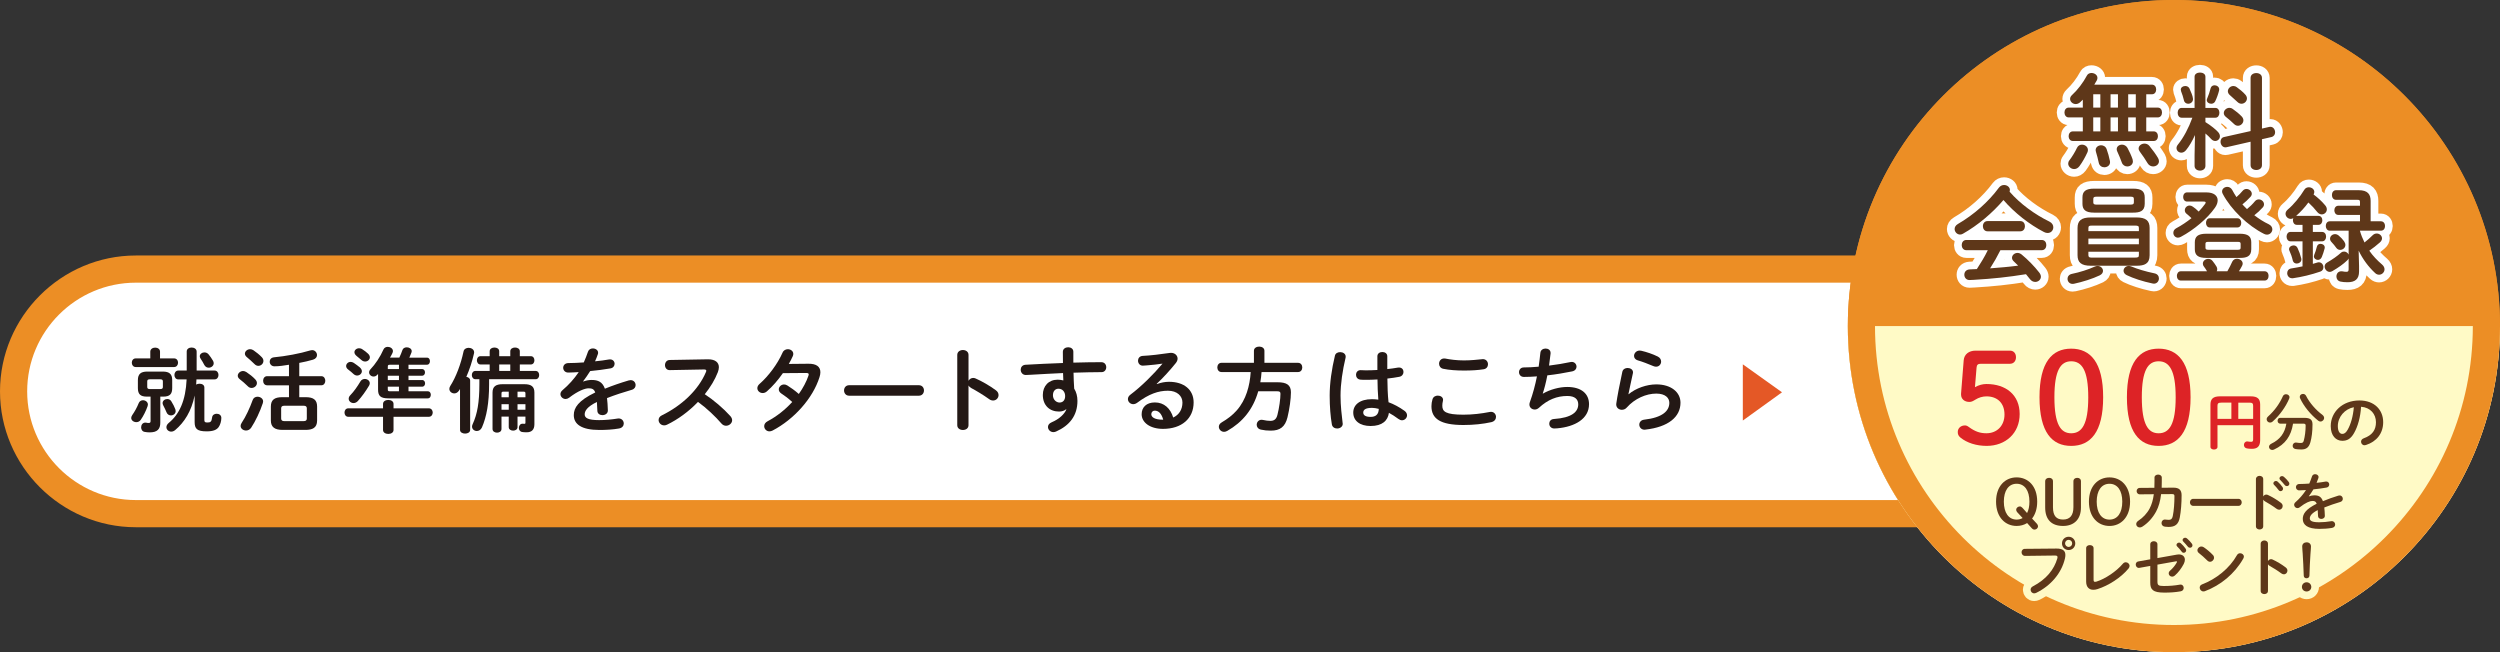 <?xml version="1.0" encoding="utf-8"?>
<!-- Generator: Adobe Illustrator 16.2.1, SVG Export Plug-In . SVG Version: 6.00 Build 0)  -->
<!DOCTYPE svg PUBLIC "-//W3C//DTD SVG 1.1//EN" "http://www.w3.org/Graphics/SVG/1.1/DTD/svg11.dtd">
<svg version="1.1" id="レイヤー_1" xmlns="http://www.w3.org/2000/svg" xmlns:xlink="http://www.w3.org/1999/xlink" x="0px"
	 y="0px" width="460px" height="120px" viewBox="0 0 460 120" enable-background="new 0 0 460 120" xml:space="preserve">
<rect x="0" y="0" width="460" height="120" fill="#333333" stroke="none"/>
<g>
	<g>
		<g>
			<path fill="#FFFFFF" d="M25,94.512c-12.407,0-22.5-10.095-22.5-22.5c0-12.408,10.093-22.5,22.5-22.5h360
				c12.405,0,22.5,10.093,22.5,22.5c0,12.405-10.095,22.5-22.5,22.5H25z"/>
			<path fill="#EC8E25" d="M385,52.011c11.027,0,20,8.971,20,20c0,11.027-8.973,20-20,20H25c-11.028,0-20-8.973-20-20
				c0-11.029,8.972-20,20-20H385 M385,47.011H25c-13.75,0-25,11.25-25,25c0,13.75,11.25,25,25,25h360c13.75,0,25-11.25,25-25
				C410,58.261,398.75,47.011,385,47.011L385,47.011z"/>
		</g>
		<g>
			<g>
				<path fill="#231815" d="M26.302,73.643c0.456,0,0.912,0.32,0.912,0.795c0,0.086-0.019,0.188-0.053,0.289
					c-0.299,0.881-0.808,1.881-1.28,2.543c-0.211,0.289-0.51,0.406-0.79,0.406c-0.491,0-0.947-0.322-0.947-0.779
					c0-0.152,0.07-0.34,0.192-0.525c0.438-0.627,0.859-1.373,1.192-2.203C25.67,73.811,25.986,73.643,26.302,73.643z M27.653,64.707
					c0-0.491,0.457-0.746,0.896-0.746c0.456,0,0.895,0.255,0.895,0.746v1.236h2.58c0.491,0,0.736,0.392,0.736,0.797
					c0,0.392-0.245,0.798-0.736,0.798h-7.037c-0.49,0-0.736-0.406-0.736-0.798c0-0.405,0.246-0.797,0.736-0.797h2.667L27.653,64.707
					L27.653,64.707z M27.039,72.979c-1.177,0-1.668-0.424-1.668-1.576v-1.457c0-1.104,0.51-1.577,1.736-1.577h2.844
					c1.229,0,1.736,0.476,1.736,1.577v1.457c0,1.103-0.438,1.576-1.667,1.576h-0.525v4.799c0,1.17-0.544,1.779-1.947,1.779
					c-0.353,0-0.632-0.033-0.913-0.084c-0.456-0.068-0.667-0.459-0.667-0.832c0-0.439,0.264-0.881,0.772-0.881
					c0.053,0,0.104,0,0.176,0.018c0.156,0.033,0.263,0.051,0.421,0.051c0.28,0,0.368-0.085,0.368-0.373v-4.477H27.039z
					 M29.478,71.59c0.369,0,0.491-0.117,0.491-0.39v-1.019c0-0.271-0.122-0.39-0.491-0.39h-1.895c-0.369,0-0.492,0.118-0.492,0.39
					V71.2c0,0.271,0.123,0.39,0.492,0.39H29.478z M32.268,75.318c0.035,0.119,0.053,0.222,0.053,0.322
					c0,0.475-0.421,0.797-0.877,0.797c-0.315,0-0.648-0.17-0.808-0.576c-0.176-0.424-0.315-0.729-0.632-1.34
					c-0.053-0.119-0.088-0.254-0.088-0.354c0-0.44,0.422-0.746,0.859-0.746c0.28,0,0.562,0.118,0.737,0.406
					C31.865,74.402,32.075,74.811,32.268,75.318z M35.813,72.775c-0.597,2.916-1.896,4.935-3.58,6.357
					c-0.245,0.203-0.49,0.288-0.735,0.288c-0.476,0-0.878-0.373-0.878-0.813c0-0.254,0.123-0.543,0.438-0.797
					c1.948-1.594,3.106-4.086,3.282-8.002h-1.545c-0.456,0-0.701-0.406-0.701-0.812c0-0.407,0.245-0.812,0.701-0.812h1.562v-3.511
					c0-0.491,0.457-0.729,0.896-0.729c0.474,0,0.93,0.254,0.93,0.746v3.492h3.299c0.476,0,0.721,0.406,0.721,0.813
					s-0.245,0.813-0.721,0.813h-3.334c0,0.321-0.018,0.645-0.053,0.967c0.176-0.119,0.404-0.17,0.614-0.17
					c0.457,0,0.896,0.221,0.896,0.694v6.001c0,0.355,0.122,0.44,0.579,0.44c0.526,0,0.754-0.136,0.842-0.915
					c0.054-0.475,0.438-0.695,0.844-0.695c0.438,0,0.858,0.256,0.858,0.764c0,0.594-0.191,1.271-0.509,1.713
					c-0.368,0.49-1,0.763-2.193,0.763c-1.771,0-2.211-0.476-2.211-1.712L35.813,72.775L35.813,72.775z M39.199,66.387
					c0.088,0.151,0.122,0.305,0.122,0.457c0,0.475-0.456,0.812-0.912,0.812c-0.315,0-0.614-0.152-0.808-0.491
					c-0.211-0.405-0.456-0.849-0.667-1.136c-0.123-0.17-0.176-0.34-0.176-0.475c0-0.408,0.404-0.713,0.843-0.713
					c0.28,0,0.562,0.102,0.771,0.355C38.638,65.521,38.936,65.928,39.199,66.387z"/>
				<path fill="#231815" d="M46.959,69.793c0.229,0.236,0.315,0.475,0.315,0.693c0,0.492-0.475,0.898-0.982,0.898
					c-0.229,0-0.475-0.084-0.667-0.287c-0.438-0.441-1.105-1.018-1.509-1.322c-0.264-0.203-0.368-0.424-0.368-0.645
					c0-0.441,0.456-0.865,0.981-0.865c0.193,0,0.403,0.068,0.614,0.203C45.871,68.811,46.538,69.335,46.959,69.793z M47.38,72.997
					c0.509,0,1.035,0.339,1.035,0.864c0,0.102-0.018,0.203-0.053,0.306c-0.51,1.56-1.368,3.354-2.142,4.524
					c-0.245,0.373-0.614,0.525-0.947,0.525c-0.525,0-1-0.355-1-0.848c0-0.169,0.054-0.355,0.192-0.559
					c0.755-1.119,1.51-2.765,2.036-4.223C46.644,73.184,47.012,72.997,47.38,72.997z M48.17,65.725
					c0.229,0.237,0.298,0.475,0.298,0.694c0,0.492-0.438,0.897-0.93,0.897c-0.246,0-0.491-0.102-0.702-0.321
					c-0.475-0.457-1.019-0.966-1.421-1.288c-0.246-0.203-0.353-0.424-0.353-0.627c0-0.439,0.439-0.831,0.966-0.831
					c0.192,0,0.422,0.067,0.614,0.203C47.153,64.792,47.749,65.283,48.17,65.725z M53.171,70.895h-4.02
					c-0.49,0-0.736-0.424-0.736-0.848c0-0.406,0.246-0.831,0.736-0.831h4.02v-2.103c-0.877,0.137-1.772,0.289-2.667,0.289
					c-0.562,0-0.878-0.424-0.878-0.848c0-0.391,0.246-0.764,0.825-0.814c2.034-0.186,4.72-0.678,6.668-1.27
					c0.104-0.035,0.211-0.052,0.314-0.052c0.526,0,0.896,0.457,0.896,0.915c0,0.339-0.211,0.695-0.737,0.848
					c-0.755,0.221-1.614,0.424-2.526,0.594v2.44h4.054c0.491,0,0.736,0.425,0.736,0.849c0,0.406-0.245,0.83-0.736,0.83h-4.054v2.188
					h1.193c1.438,0,2.088,0.509,2.088,1.729v2.561c0,1.373-0.878,1.729-2.158,1.729h-4.193c-1.438,0-2.158-0.509-2.158-1.729v-2.561
					c0-1.221,0.648-1.729,2.088-1.729h1.246L53.171,70.895L53.171,70.895z M55.856,77.488c0.404,0,0.598-0.135,0.598-0.475v-1.882
					c0-0.339-0.192-0.476-0.598-0.476h-3.526c-0.403,0-0.597,0.137-0.597,0.476v1.882c0,0.373,0.245,0.475,0.597,0.475H55.856z"/>
				<path fill="#231815" d="M70.478,74.318c0-0.491,0.491-0.729,0.965-0.729c0.492,0,0.967,0.237,0.967,0.729v0.813h6.491
					c0.475,0,0.721,0.39,0.721,0.78s-0.246,0.779-0.721,0.779h-6.491v2.424c0,0.492-0.475,0.729-0.967,0.729
					c-0.474,0-0.965-0.236-0.965-0.729v-2.424h-6.387c-0.475,0-0.702-0.391-0.702-0.779c0-0.391,0.229-0.78,0.702-0.78h6.387V74.318
					z M66.197,67.589c0.264,0.237,0.387,0.492,0.387,0.712c0,0.439-0.403,0.797-0.877,0.797c-0.211,0-0.439-0.084-0.649-0.271
					c-0.211-0.204-0.685-0.611-0.947-0.798c-0.299-0.203-0.422-0.459-0.422-0.678c0-0.408,0.369-0.764,0.825-0.764
					c0.176,0,0.368,0.051,0.562,0.17C65.442,66.995,65.95,67.387,66.197,67.589z M67.126,69.727c0.456,0,0.913,0.32,0.913,0.778
					c0,0.136-0.035,0.288-0.123,0.44c-0.632,1.052-1.316,2.018-2.089,2.865c-0.245,0.254-0.526,0.355-0.771,0.355
					c-0.491,0-0.896-0.355-0.896-0.797c0-0.188,0.069-0.407,0.264-0.611c0.737-0.762,1.316-1.609,1.896-2.576
					C66.512,69.859,66.828,69.727,67.126,69.727z M67.723,65.08c0.229,0.22,0.334,0.458,0.334,0.661c0,0.424-0.404,0.778-0.86,0.778
					c-0.229,0-0.455-0.066-0.667-0.254c-0.298-0.254-0.685-0.576-0.93-0.779c-0.264-0.221-0.386-0.457-0.386-0.678
					c0-0.408,0.403-0.729,0.858-0.729c0.193,0,0.403,0.051,0.598,0.188C67.056,64.521,67.407,64.773,67.723,65.08z M75.163,67.911
					h2.509c0.352,0,0.526,0.305,0.526,0.61c0,0.305-0.176,0.609-0.526,0.609h-2.509v0.797h2.525c0.353,0,0.526,0.305,0.526,0.609
					c0,0.307-0.175,0.611-0.526,0.611h-2.525v0.848h3.545c0.386,0,0.562,0.322,0.562,0.645c0,0.338-0.176,0.66-0.562,0.66h-7.213
					c-1.456,0-1.931-0.424-1.931-1.609v-2.881c-0.053,0.051-0.088,0.102-0.141,0.151c-0.211,0.237-0.456,0.322-0.686,0.322
					c-0.438,0-0.823-0.339-0.823-0.763c0-0.188,0.069-0.373,0.245-0.561c0.896-0.934,1.808-2.307,2.403-3.662
					c0.142-0.322,0.456-0.475,0.79-0.475c0.456,0,0.947,0.305,0.947,0.779c0,0.103-0.035,0.221-0.088,0.356
					c-0.123,0.271-0.28,0.56-0.456,0.849h1.72c0.229-0.492,0.438-0.984,0.562-1.375c0.104-0.355,0.456-0.524,0.807-0.524
					c0.457,0,0.913,0.271,0.913,0.712c0,0.068-0.018,0.17-0.053,0.254c-0.105,0.271-0.229,0.594-0.387,0.934h3.229
					c0.386,0,0.562,0.321,0.562,0.645c0,0.339-0.176,0.66-0.562,0.66h-3.387L75.163,67.911L75.163,67.911z M71.759,67.113
					c-0.316,0-0.403,0.068-0.403,0.34v0.458h2.054v-0.798H71.759z M73.408,69.93v-0.798h-2.054v0.798H73.408z M73.408,71.148h-2.054
					v0.508c0,0.271,0.087,0.341,0.403,0.341h1.649L73.408,71.148L73.408,71.148z"/>
				<path fill="#231815" d="M84.643,71.572c-0.07,0.103-0.123,0.203-0.192,0.306c-0.229,0.354-0.562,0.509-0.859,0.509
					c-0.474,0-0.913-0.355-0.913-0.83c0-0.17,0.053-0.355,0.176-0.543c1.054-1.645,1.948-4.035,2.439-6.357
					c0.088-0.439,0.509-0.66,0.93-0.66c0.491,0,1.019,0.288,1.019,0.848c0,0.067-0.019,0.135-0.035,0.221
					c-0.315,1.406-0.808,2.916-1.403,4.271c0.386,0.068,0.702,0.288,0.702,0.678V79.1c0,0.459-0.457,0.68-0.931,0.68
					c-0.456,0-0.931-0.221-0.931-0.68L84.643,71.572L84.643,71.572z M98.54,68.25c0.456,0,0.667,0.373,0.667,0.764
					c0,0.373-0.211,0.764-0.667,0.764h-8.546v0.949c0,3.391-0.456,5.948-1.315,7.916c-0.211,0.457-0.579,0.662-0.948,0.662
					c-0.438,0-0.877-0.322-0.877-0.814c0-0.119,0.035-0.271,0.105-0.424c0.877-1.883,1.246-4.068,1.246-7.375v-0.914h-0.721
					c-0.438,0-0.667-0.391-0.667-0.764c0-0.391,0.229-0.764,0.667-0.764H90.1v-1.188h-1.685c-0.438,0-0.667-0.391-0.667-0.764
					c0-0.389,0.229-0.762,0.667-0.762H90.1v-0.896c0-0.476,0.438-0.695,0.878-0.695c0.438,0,0.877,0.221,0.877,0.695v0.897h2.036
					v-0.897c0-0.476,0.438-0.695,0.877-0.695c0.439,0,0.877,0.221,0.877,0.695v0.897h2.02c0.456,0,0.667,0.373,0.667,0.762
					c0,0.373-0.211,0.765-0.667,0.765h-2.02v1.187L98.54,68.25L98.54,68.25z M95.224,78.591c0,0.425-0.403,0.646-0.807,0.646
					c-0.404,0-0.809-0.221-0.809-0.646v-1.932h-1.334v2.271c0,0.457-0.402,0.678-0.823,0.678c-0.403,0-0.825-0.221-0.825-0.678
					v-6.697c0-1.084,0.562-1.541,1.859-1.541h4.001c1.3,0,1.844,0.457,1.844,1.541v5.832c0,1.019-0.526,1.476-1.422,1.476
					c-0.299,0-0.633-0.017-0.824-0.052c-0.422-0.066-0.614-0.405-0.614-0.745c0-0.39,0.245-0.779,0.649-0.779h0.104
					c0.123,0.019,0.193,0.019,0.281,0.019c0.123,0,0.176-0.053,0.176-0.221v-1.103h-1.457L95.224,78.591L95.224,78.591z
					 M93.891,67.062h-2.036v1.188h2.036V67.062z M93.61,72.064h-0.965c-0.281,0-0.369,0.066-0.369,0.32v0.713h1.334V72.064z
					 M92.276,74.37v1.019h1.334V74.37H92.276z M96.681,73.1v-0.713c0-0.255-0.088-0.322-0.369-0.322h-1.088V73.1H96.681z
					 M95.224,75.389h1.457V74.37h-1.457V75.389z"/>
				<path fill="#231815" d="M107.335,70.2c0.456-0.171,0.966-0.289,1.51-0.289c1.21,0,2,0.356,2.456,1.61
					c1.369-0.561,2.843-1.067,4.387-1.525c0.123-0.034,0.246-0.051,0.353-0.051c0.579,0,0.912,0.457,0.912,0.914
					c0,0.356-0.211,0.729-0.702,0.865c-1.526,0.44-3.088,0.949-4.562,1.525c0.087,0.627,0.122,1.373,0.157,2.255
					c0.018,0.576-0.491,0.882-1,0.882c-0.456,0-0.912-0.255-0.93-0.779c-0.019-0.645-0.054-1.188-0.088-1.646
					c-1.825,0.897-2.246,1.661-2.246,2.288c0,0.662,0.632,1.053,2.648,1.053c1.105,0,2.265-0.103,3.404-0.289
					c0.07-0.018,0.141-0.018,0.193-0.018c0.597,0,0.946,0.458,0.946,0.934c0,0.406-0.28,0.812-0.877,0.914
					c-1.141,0.204-2.438,0.271-3.598,0.271c-3.316,0-4.721-1.067-4.721-2.729c0-1.357,0.824-2.662,3.947-4.172
					c-0.228-0.627-0.597-0.763-1.228-0.763c-0.649,0-1.931,0.457-3.598,1.745c-0.212,0.152-0.422,0.222-0.633,0.222
					c-0.509,0-0.946-0.424-0.946-0.897c0-0.256,0.123-0.51,0.402-0.746c1.105-0.934,2.105-2.035,2.967-3.307
					c-0.686,0.051-1.316,0.067-1.896,0.086c-0.632,0.016-0.965-0.441-0.965-0.883c0-0.424,0.314-0.863,0.965-0.863
					c0.825,0,1.808-0.052,2.825-0.119c0.299-0.678,0.562-1.34,0.771-1.967c0.141-0.425,0.51-0.609,0.896-0.609
					c0.491,0,0.965,0.305,0.965,0.779c0,0.084,0,0.17-0.035,0.254c-0.157,0.475-0.333,0.916-0.526,1.34
					c0.913-0.086,1.79-0.203,2.546-0.34c0.069-0.018,0.141-0.018,0.21-0.018c0.545,0,0.843,0.407,0.843,0.812
					c0,0.373-0.246,0.765-0.772,0.849c-1.104,0.188-2.421,0.373-3.72,0.491c-0.438,0.695-0.877,1.34-1.299,1.882L107.335,70.2z"/>
				<path fill="#231815" d="M130.204,66.113h0.104c1.299,0,1.966,0.576,1.966,1.457c0,0.271-0.069,0.578-0.192,0.916
					c-0.544,1.408-1.388,2.781-2.404,4.053c1.632,1.066,3.457,2.628,4.703,4.018c0.228,0.256,0.333,0.526,0.333,0.764
					c0,0.56-0.544,1.018-1.123,1.018c-0.28,0-0.597-0.119-0.842-0.406c-1.088-1.271-2.702-2.813-4.317-3.984
					c-1.702,1.779-3.737,3.256-5.72,4.205c-0.176,0.084-0.353,0.117-0.51,0.117c-0.597,0-1.019-0.49-1.019-0.981
					c0-0.341,0.176-0.662,0.597-0.865c3.65-1.778,6.722-4.661,8.107-7.95c0.053-0.103,0.07-0.203,0.07-0.271
					c0-0.153-0.142-0.221-0.439-0.221l-6.281,0.119c-0.578,0.016-0.878-0.459-0.878-0.916c0-0.475,0.3-0.934,0.86-0.949
					L130.204,66.113z"/>
				<path fill="#231815" d="M148.756,66.928c1.457-0.017,2.194,0.543,2.194,1.561c0,0.271-0.054,0.576-0.158,0.898
					c-1.229,3.934-4.738,7.799-8.634,9.832c-0.192,0.102-0.403,0.152-0.579,0.152c-0.562,0-0.966-0.458-0.966-0.95
					c0-0.338,0.177-0.678,0.633-0.914c1.667-0.883,3.229-2.118,4.526-3.544c-0.771-0.693-1.457-1.203-2.036-1.576
					c-0.314-0.221-0.438-0.476-0.438-0.746c0-0.457,0.421-0.897,0.965-0.897c0.193,0,0.404,0.051,0.614,0.187
					c0.685,0.424,1.387,0.932,2.105,1.561c0.771-1.086,1.387-2.237,1.771-3.356c0.035-0.085,0.053-0.17,0.053-0.237
					c0-0.187-0.14-0.271-0.474-0.271l-4.281,0.034c-0.896,1.288-1.931,2.475-2.948,3.356c-0.246,0.219-0.525,0.305-0.771,0.305
					c-0.544,0-0.982-0.407-0.982-0.898c0-0.254,0.123-0.542,0.421-0.796c1.633-1.425,3.3-3.662,4.212-5.729
					c0.193-0.459,0.598-0.646,0.982-0.646c0.509,0,1,0.34,1,0.864c0,0.119-0.019,0.255-0.087,0.406
					c-0.211,0.476-0.457,0.949-0.737,1.441L148.756,66.928z"/>
				<path fill="#231815" d="M169.063,70.878c0.632,0,0.947,0.476,0.947,0.966c0,0.477-0.315,0.967-0.947,0.967h-12.81
					c-0.632,0-0.948-0.49-0.948-0.967c0-0.49,0.316-0.966,0.948-0.966H169.063z"/>
				<path fill="#231815" d="M178.207,70.062c0.176-0.305,0.492-0.524,0.859-0.524c0.158,0,0.299,0.034,0.456,0.103
					c1.088,0.475,2.614,1.34,3.721,2.17c0.352,0.254,0.491,0.576,0.491,0.881c0,0.543-0.438,1.002-1.001,1.002
					c-0.228,0-0.49-0.068-0.735-0.256c-1.019-0.746-2.511-1.627-3.281-2.033c-0.246-0.137-0.404-0.288-0.51-0.475v7.307
					c0,0.594-0.51,0.881-1.035,0.881c-0.509,0-1.035-0.287-1.035-0.881V65.3c0-0.593,0.526-0.897,1.035-0.897
					c0.525,0,1.035,0.306,1.035,0.897V70.062z"/>
				<path fill="#231815" d="M196.162,75.303c-0.315,0.27-0.771,0.424-1.299,0.424c-1.72,0-2.982-1.119-2.982-3.052
					c0-1.661,1.088-2.813,2.72-2.813c0.369,0,0.72,0.051,1.053,0.136l-0.053-1.356c-1.28,0.068-4.246,0.203-6.071,0.322
					c-0.191,0.018-0.597,0.034-0.788,0.034c-0.598,0-0.932-0.491-0.932-0.966c0-0.441,0.281-0.883,0.896-0.916
					c2.069-0.119,4.475-0.237,6.878-0.322c-0.018-0.609-0.018-1.305-0.018-2.068c0-0.541,0.491-0.83,0.982-0.83
					c0.474,0,0.947,0.271,0.947,0.813v2.017c1.824-0.051,3.58-0.084,5.142-0.084c0.614,0,0.912,0.457,0.912,0.932
					c0,0.441-0.298,0.898-0.842,0.898c-1.562,0-3.353,0.053-5.178,0.104c0.019,0.982,0.054,1.949,0.123,2.933
					c0.387,0.61,0.598,1.392,0.598,2.255c0,2.68-1.422,4.526-3.948,5.646c-0.176,0.066-0.334,0.102-0.474,0.102
					c-0.579,0-1.001-0.457-1.001-0.949c0-0.322,0.192-0.662,0.685-0.865c1.422-0.594,2.387-1.559,2.702-2.373L196.162,75.303z
					 M193.741,72.727c0,0.83,0.632,1.34,1.211,1.34c0.597,0,1.034-0.408,1.034-1.188c0-0.763-0.474-1.354-1.229-1.354
					C194.162,71.521,193.741,71.979,193.741,72.727z"/>
				<path fill="#231815" d="M212.872,70.675c0.736-0.288,1.525-0.424,2.229-0.424c2.737,0,4.527,1.44,4.527,3.797
					c0,2.968-2.211,4.865-5.633,4.865c-2.404,0-3.932-1.187-3.932-2.694c0-1.271,0.877-2.171,2.439-2.171
					c1.685,0,2.858,1.085,3.369,2.78c1.088-0.51,1.7-1.491,1.7-2.764c0-1.203-0.981-2.17-2.667-2.17
					c-1.771,0-3.491,0.594-5.649,2.203c-0.245,0.188-0.509,0.271-0.736,0.271c-0.544,0-0.982-0.441-0.982-0.934
					c0-0.271,0.123-0.56,0.438-0.797c2.035-1.525,4.299-3.779,5.932-5.729c-0.859,0.135-2,0.254-2.879,0.322
					c-0.069,0-0.525,0.051-0.754,0.051c-0.562,0-0.878-0.458-0.878-0.916c0-0.424,0.281-0.848,0.86-0.881
					c1.421-0.068,3.281-0.289,4.966-0.543c0.088-0.019,0.157-0.019,0.245-0.019c0.72,0,1.211,0.492,1.211,1.068
					c0,0.254-0.104,0.524-0.315,0.797c-1.035,1.289-2.368,2.765-3.526,3.832L212.872,70.675z M214.031,77.219
					c-0.299-1.086-0.824-1.662-1.562-1.662c-0.369,0-0.632,0.289-0.632,0.662c0,0.559,0.667,1,2.053,1H214.031z"/>
				<path fill="#231815" d="M230.722,64.538c0-0.511,0.491-0.765,0.966-0.765c0.491,0,0.965,0.254,0.965,0.765v2.222h6.194
					c0.509,0,0.771,0.424,0.771,0.848s-0.264,0.848-0.771,0.848h-6.721c-0.035,0.627-0.123,1.254-0.229,1.881h3.178
					c1.685,0,2.455,0.51,2.455,1.848c0,1.205-0.263,3.086-0.632,4.596c-0.438,1.779-1.386,2.457-3.069,2.457
					c-0.667,0-1.211-0.051-1.825-0.187c-0.526-0.118-0.772-0.509-0.772-0.882c0-0.475,0.334-0.932,0.913-0.932
					c0.07,0,0.157,0.017,0.245,0.033c0.562,0.119,0.931,0.17,1.353,0.17c0.667,0,1.088-0.271,1.299-1.086
					c0.333-1.271,0.562-3,0.562-3.898c0-0.34-0.141-0.457-0.562-0.457h-3.527c-0.947,3.322-2.878,5.68-5.703,7.289
					c-0.211,0.119-0.403,0.17-0.579,0.17c-0.562,0-0.965-0.458-0.965-0.934c0-0.305,0.157-0.594,0.562-0.83
					c1.018-0.594,1.946-1.289,2.736-2.188c1.721-1.949,2.404-4.544,2.562-7.052h-5.388c-0.49,0-0.755-0.425-0.755-0.849
					s0.265-0.848,0.755-0.848h5.983L230.722,64.538L230.722,64.538z"/>
				<path fill="#231815" d="M246.589,64.792c0.509,0,1.018,0.288,1.018,0.83c0,0.051,0,0.119-0.018,0.188
					c-0.562,2.354-0.93,4.83-0.93,7c0,1.883,0.228,3.68,0.386,5.035c0,0.051,0.018,0.102,0.018,0.151
					c0,0.526-0.525,0.849-1.018,0.849c-0.456,0-0.896-0.236-0.983-0.763c-0.245-1.408-0.402-3.256-0.402-5.289
					c0-2.272,0.368-4.866,0.965-7.341C245.729,64.995,246.151,64.792,246.589,64.792z M255.257,67.911
					c0.685-0.067,1.334-0.17,1.931-0.271c0.088-0.018,0.158-0.018,0.229-0.018c0.544,0,0.825,0.391,0.825,0.812
					c0,0.392-0.246,0.797-0.772,0.898c-0.684,0.137-1.438,0.236-2.193,0.322c0.019,1.457,0.054,2.916,0.211,4.355
					c0.966,0.356,1.966,0.883,2.932,1.577c0.333,0.236,0.474,0.542,0.474,0.83c0,0.476-0.403,0.916-0.931,0.916
					c-0.21,0-0.438-0.085-0.666-0.254c-0.579-0.44-1.176-0.813-1.737-1.119c-0.192,1.406-1.192,2.425-3.369,2.425
					c-1.966,0-3.193-0.949-3.193-2.476c0-1.408,1.176-2.459,3.457-2.459c0.368,0,0.755,0.034,1.157,0.085
					c-0.104-1.236-0.141-2.477-0.156-3.712c-0.755,0.051-1.492,0.067-2.178,0.067c-0.351,0-0.666,0-0.965-0.035
					c-0.544-0.051-0.807-0.475-0.807-0.897s0.28-0.849,0.842-0.849c0.316,0,0.614,0.035,0.93,0.035c0.686,0,1.404-0.018,2.159-0.067
					v-2.526c0-0.525,0.456-0.779,0.912-0.779s0.912,0.254,0.912,0.779v2.358H255.257z M253.696,75.234
					c-0.455-0.118-0.877-0.188-1.245-0.188c-1.229,0-1.614,0.373-1.614,0.865c0,0.525,0.474,0.797,1.352,0.797
					C253.081,76.71,253.678,76.303,253.696,75.234z"/>
				<path fill="#231815" d="M263.386,74.743c0-0.407,0.07-0.882,0.192-1.271c0.141-0.476,0.562-0.679,0.982-0.679
					c0.491,0,0.965,0.287,0.965,0.778c0,0.068-0.018,0.152-0.035,0.238c-0.069,0.254-0.104,0.592-0.104,0.848
					c0,1.066,0.597,1.645,3.878,1.645c1.702,0,3.334-0.203,4.791-0.49c0.105-0.019,0.193-0.035,0.28-0.035
					c0.579,0,0.931,0.459,0.931,0.934c0,0.406-0.264,0.83-0.86,0.967c-1.544,0.338-3.245,0.524-5.142,0.524
					C265.035,78.201,263.386,77.048,263.386,74.743z M269.369,66.316c1.28,0,2.457-0.135,3.315-0.221
					c0.053,0,0.105-0.017,0.158-0.017c0.614,0,0.947,0.476,0.947,0.948c0,0.408-0.245,0.832-0.789,0.916
					c-1.054,0.17-2.281,0.238-3.615,0.238c-1.351,0-2.702-0.086-3.825-0.322c-0.525-0.103-0.771-0.525-0.771-0.934
					c0-0.49,0.334-0.966,0.931-0.966c0.07,0,0.157,0,0.228,0.017C266.878,66.165,268.071,66.316,269.369,66.316z"/>
				<path fill="#231815" d="M283.904,72.421c1.281-0.746,3.019-1.221,4.457-1.221c2.686,0,4.02,1.305,4.02,3.17
					c0,2.713-2.633,4.153-5.81,4.44c-0.279,0.033-0.438,0.033-0.578,0.033c-0.598,0-0.931-0.439-0.931-0.881
					c0-0.424,0.264-0.83,0.859-0.865c3.299-0.22,4.475-1.322,4.475-2.695c0-0.881-0.562-1.541-2-1.541
					c-1.913,0-3.598,0.66-5.247,2.187c-0.228,0.203-0.49,0.306-0.754,0.306c-0.51,0-0.982-0.355-0.982-0.916
					c0-0.135,0.018-0.254,0.069-0.406c0.579-1.594,1-3.188,1.316-4.78c-0.86,0.067-1.667,0.103-2.404,0.103
					c-0.597,0-0.895-0.44-0.895-0.883c0-0.424,0.298-0.863,0.877-0.863c0.808,0,1.737-0.051,2.737-0.137
					c0.122-0.848,0.229-1.695,0.315-2.56c0.053-0.524,0.509-0.78,0.965-0.78s0.912,0.271,0.912,0.797v0.119
					c-0.088,0.779-0.175,1.525-0.28,2.221c1.368-0.17,2.737-0.39,3.913-0.645c0.088-0.018,0.177-0.033,0.264-0.033
					c0.544,0,0.878,0.439,0.878,0.881c0,0.373-0.246,0.746-0.809,0.865c-1.402,0.288-3,0.559-4.562,0.729
					c-0.245,1.307-0.544,2.441-0.842,3.34L283.904,72.421z"/>
				<path fill="#231815" d="M299.664,72.539c1.333-1.119,3.352-1.812,5.089-1.812c2.755,0,4.457,1.457,4.457,3.373
					c0,2.61-2.229,4.476-6.458,4.949c-0.054,0-0.105,0.018-0.158,0.018c-0.613,0-0.965-0.476-0.965-0.933
					c0-0.424,0.299-0.848,0.896-0.915c3.438-0.391,4.632-1.646,4.632-3.104c0-0.883-0.719-1.694-2.402-1.694
					c-1.86,0-3.966,0.915-5.44,2.576c-0.245,0.288-0.579,0.405-0.895,0.405c-0.526,0-1.035-0.371-1.035-0.981
					c0-0.067,0-0.136,0.018-0.202c0.176-1.256,0.598-3.477,1.105-5.8c0.104-0.491,0.544-0.711,0.965-0.711c0.509,0,1,0.287,1,0.797
					c0,0.052,0,0.118-0.018,0.169c-0.333,1.577-0.633,2.865-0.824,3.85L299.664,72.539z M305.033,65.605
					c0.438,0.22,0.613,0.576,0.613,0.933c0,0.476-0.368,0.933-0.93,0.933c-0.158,0-0.334-0.033-0.526-0.119
					c-0.913-0.39-2.019-0.812-2.859-1.052c-0.456-0.135-0.667-0.475-0.667-0.812c0-0.475,0.402-0.984,1.035-0.984
					c0.088,0,0.192,0.018,0.299,0.035C302.946,64.758,304.121,65.146,305.033,65.605z"/>
			</g>
		</g>
		<g>
			<g>
				<path fill="#E45826" d="M327.887,72.182l-7.208,5.2V67.036L327.887,72.182z"/>
			</g>
		</g>
	</g>
	<g>
		<g>
			<g>
				<path fill="#EC8E25" d="M460,60c0,33.134-26.863,60-60,60c-33.132,0-60-26.866-60-60s26.868-60,60-60
					C433.137,0,460,26.866,460,60z"/>
				<path fill="#FFFAC6" d="M460,60c0,33.134-26.863,60-60,60c-33.132,0-60-26.866-60-60"/>
				<g>
					<g>
						<path fill="#EC8E25" d="M400,5c30.326,0,55,24.673,55,55s-24.674,55-55,55c-30.327,0-55-24.673-55-55S369.673,5,400,5 M400,0
							c-33.132,0-60,26.866-60,60s26.868,60,60,60c33.137,0,60-26.866,60-60S433.137,0,400,0L400,0z"/>
					</g>
				</g>
			</g>
		</g>
		<g>
			<g>
				<path fill="none" stroke="#FFFFFF" stroke-width="2.835" stroke-linecap="round" stroke-linejoin="round" d="M383.238,21.604
					h-2.609c-0.499,0-0.77-0.46-0.77-0.902c0-0.461,0.271-0.902,0.77-0.902h2.609v-1.459c-0.173,0.173-0.325,0.327-0.499,0.48
					c-0.269,0.23-0.537,0.326-0.807,0.326c-0.557,0-1.036-0.441-1.036-0.94c0-0.23,0.097-0.48,0.326-0.691
					c1.036-0.94,2.092-2.323,2.764-3.609c0.174-0.346,0.52-0.479,0.846-0.479c0.557,0,1.095,0.365,1.095,0.902
					c0,0.134-0.021,0.269-0.097,0.422c-0.135,0.269-0.308,0.538-0.479,0.825h10.615c0.519,0,0.768,0.441,0.768,0.883
					c0,0.441-0.249,0.883-0.768,0.883h-1.056V19.8h2.131c0.518,0,0.768,0.441,0.768,0.902c0,0.441-0.25,0.902-0.768,0.902h-2.131
					v2.572h1.382c0.519,0,0.768,0.441,0.768,0.883c0,0.441-0.249,0.883-0.768,0.883h-14.896c-0.499,0-0.768-0.441-0.768-0.883
					s0.269-0.883,0.768-0.883h1.843V21.604L383.238,21.604z M383.084,26.614c0.557,0,1.094,0.403,1.094,0.979
					c0,0.134-0.02,0.288-0.096,0.441c-0.403,0.883-0.902,1.785-1.459,2.534c-0.288,0.384-0.635,0.538-0.979,0.538
					c-0.575,0-1.094-0.46-1.094-0.998c0-0.192,0.058-0.403,0.211-0.595c0.538-0.71,1.056-1.574,1.401-2.303
					C382.355,26.787,382.719,26.614,383.084,26.614z M386.462,19.8v-2.457h-1.307V19.8H386.462z M386.462,24.176v-2.572h-1.307
					v2.572H386.462z M388.228,29.628c0.021,0.077,0.021,0.134,0.021,0.211c0,0.595-0.52,0.941-1.057,0.941
					c-0.44,0-0.901-0.269-1.018-0.826c-0.134-0.614-0.326-1.42-0.519-2.016c-0.038-0.115-0.058-0.211-0.058-0.307
					c0-0.557,0.499-0.902,1.017-0.902c0.403,0,0.846,0.23,1.019,0.749C387.844,28.054,388.094,28.917,388.228,29.628z M388.343,19.8
					h1.363v-2.457h-1.363V19.8z M388.343,24.176h1.363v-2.572h-1.363V24.176z M392.394,29.302c0.038,0.134,0.059,0.269,0.059,0.384
					c0,0.595-0.499,0.94-1.037,0.94c-0.402,0-0.825-0.23-0.998-0.71c-0.23-0.653-0.558-1.44-0.845-2.054
					c-0.076-0.153-0.097-0.288-0.097-0.422c0-0.499,0.461-0.825,0.979-0.825c0.363,0,0.768,0.192,0.998,0.595
					C391.78,27.804,392.163,28.63,392.394,29.302z M391.587,19.8h1.4v-2.457h-1.4V19.8z M391.587,24.176h1.4v-2.572h-1.4V24.176z
					 M397.077,29.071c0.114,0.211,0.173,0.403,0.173,0.595c0,0.576-0.52,0.959-1.075,0.959c-0.364,0-0.769-0.173-1.019-0.595
					c-0.401-0.672-0.921-1.459-1.42-2.112c-0.152-0.211-0.229-0.403-0.229-0.595c0-0.518,0.519-0.902,1.075-0.902
					c0.325,0,0.651,0.115,0.901,0.422C396.06,27.536,396.694,28.418,397.077,29.071z"/>
				<path fill="none" stroke="#FFFFFF" stroke-width="2.835" stroke-linecap="round" stroke-linejoin="round" d="M403.878,24.848
					c-0.48,1.075-1.075,2.092-1.651,2.784c-0.269,0.326-0.576,0.46-0.863,0.46c-0.479,0-0.884-0.365-0.884-0.845
					c0-0.192,0.077-0.422,0.25-0.633c1.075-1.325,1.979-3.071,2.668-4.953h-1.977c-0.48,0-0.729-0.46-0.729-0.902
					c0-0.461,0.249-0.902,0.71-0.902h2.399v-5.739c0-0.519,0.499-0.768,0.998-0.768s0.998,0.25,0.998,0.768v5.739h1.843
					c0.48,0,0.729,0.441,0.729,0.902c0,0.441-0.249,0.902-0.729,0.902h-1.843v0.806c0.998,0.614,1.958,1.401,2.342,1.843
					c0.23,0.269,0.326,0.519,0.326,0.768c0,0.48-0.402,0.864-0.863,0.864c-0.25,0-0.519-0.115-0.749-0.365
					c-0.307-0.346-0.672-0.691-1.056-1.017v5.97c0,0.576-0.499,0.864-0.998,0.864s-0.998-0.288-0.998-0.864v-1.958L403.878,24.848z
					 M403.493,18.072c0.02,0.058,0.02,0.115,0.02,0.173c0,0.518-0.441,0.844-0.883,0.844c-0.346,0-0.691-0.192-0.787-0.633
					c-0.115-0.48-0.326-1.209-0.519-1.651c-0.038-0.115-0.059-0.211-0.059-0.307c0-0.422,0.403-0.672,0.826-0.672
					c0.307,0,0.614,0.135,0.768,0.461C403.167,16.959,403.455,17.65,403.493,18.072z M407.487,15.692
					c0.423,0,0.846,0.288,0.846,0.749c0,0.058,0,0.135-0.021,0.211c-0.152,0.633-0.44,1.439-0.729,2.016
					c-0.153,0.288-0.441,0.422-0.71,0.422c-0.422,0-0.825-0.269-0.825-0.671c0-0.096,0.019-0.192,0.076-0.308
					c0.229-0.518,0.461-1.19,0.634-1.881C406.853,15.865,407.16,15.692,407.487,15.692z M417.545,23.351
					c0.076-0.019,0.134-0.019,0.211-0.019c0.537,0,0.864,0.518,0.864,1.017c0,0.384-0.212,0.749-0.672,0.864l-1.747,0.403v4.779
					c0,0.595-0.52,0.883-1.037,0.883c-0.537,0-1.057-0.288-1.057-0.883v-4.319l-4.453,1.018c-0.076,0.019-0.135,0.019-0.19,0.019
					c-0.538,0-0.884-0.538-0.884-1.037c0-0.384,0.191-0.768,0.652-0.864l4.875-1.094v-9.79c0-0.595,0.52-0.883,1.057-0.883
					c0.519,0,1.037,0.288,1.037,0.883v9.329L417.545,23.351z M412.478,21.432c0.211,0.23,0.308,0.479,0.308,0.71
					c0,0.538-0.479,0.998-0.998,0.998c-0.25,0-0.499-0.096-0.729-0.326c-0.44-0.422-1.036-0.96-1.497-1.305
					c-0.269-0.211-0.384-0.461-0.384-0.71c0-0.499,0.479-0.959,1.036-0.959c0.191,0,0.403,0.058,0.614,0.211
					C411.403,20.453,411.959,20.894,412.478,21.432z M413.13,17.4c0.211,0.23,0.307,0.48,0.307,0.71
					c0,0.538-0.479,0.979-0.998,0.979c-0.249,0-0.518-0.096-0.748-0.326c-0.461-0.441-0.979-0.902-1.4-1.267
					c-0.25-0.211-0.365-0.479-0.365-0.71c0-0.499,0.461-0.96,1.018-0.96c0.192,0,0.403,0.058,0.614,0.211
					C412.093,16.421,412.689,16.901,413.13,17.4z"/>
				<path fill="none" stroke="#FFFFFF" stroke-width="2.835" stroke-linecap="round" stroke-linejoin="round" d="M377.099,40.776
					c0.499,0.25,0.711,0.653,0.711,1.037c0,0.557-0.403,1.056-1.037,1.056c-0.211,0-0.422-0.038-0.672-0.173
					c-2.647-1.363-5.433-3.532-7.467-5.893c-2.035,2.4-4.703,4.646-7.448,6.2c-0.19,0.115-0.364,0.154-0.537,0.154
					c-0.557,0-0.998-0.499-0.998-1.018c0-0.326,0.174-0.672,0.596-0.921c2.937-1.708,5.604-4.05,7.562-6.699
					c0.249-0.326,0.595-0.479,0.94-0.479c0.557,0,1.075,0.384,1.075,0.921c0,0.096-0.021,0.192-0.059,0.308
					C371.648,37.456,374.411,39.471,377.099,40.776z M368.077,46.036c-0.576,1.152-1.21,2.265-1.9,3.34
					c1.728-0.134,3.455-0.269,5.163-0.499c-0.27-0.288-0.557-0.557-0.806-0.787c-0.23-0.211-0.326-0.441-0.326-0.652
					c0-0.48,0.46-0.902,1.017-0.902c0.25,0,0.499,0.096,0.749,0.288c1.133,0.921,2.399,2.228,3.244,3.321
					c0.211,0.269,0.307,0.537,0.307,0.768c0,0.557-0.499,0.96-1.036,0.96c-0.346,0-0.71-0.154-0.997-0.538
					c-0.212-0.288-0.462-0.595-0.711-0.883c-3.32,0.537-6.026,0.825-9.599,1.037c-0.134,0-0.595,0.038-0.786,0.038
					c-0.634,0-0.96-0.499-0.96-0.979s0.308-0.94,0.979-0.979l1.325-0.058c0.729-1.132,1.438-2.265,2.015-3.474H361.8
					c-0.557,0-0.845-0.48-0.845-0.94c0-0.48,0.288-0.941,0.845-0.941h13.879c0.575,0,0.845,0.461,0.845,0.941
					c0,0.46-0.27,0.94-0.845,0.94L368.077,46.036L368.077,46.036z M371.743,40.681c0.575,0,0.845,0.46,0.845,0.94
					c0,0.46-0.27,0.94-0.845,0.94h-6.048c-0.557,0-0.844-0.48-0.844-0.94c0-0.48,0.287-0.94,0.844-0.94H371.743z"/>
				<path fill="none" stroke="#FFFFFF" stroke-width="2.835" stroke-linecap="round" stroke-linejoin="round" d="M385.953,48.935
					c0.574,0,0.998,0.441,0.998,0.902c0,0.307-0.174,0.614-0.596,0.825c-1.325,0.633-3.147,1.209-4.761,1.555
					c-0.077,0.02-0.173,0.02-0.25,0.02c-0.575,0-0.921-0.461-0.921-0.941c0-0.384,0.249-0.787,0.806-0.902
					c1.479-0.307,2.995-0.787,4.166-1.325C385.588,48.973,385.781,48.935,385.953,48.935z M384.705,48.896
					c-1.767,0-2.438-0.614-2.438-1.938v-5.01c0-1.324,0.672-1.938,2.438-1.938h8.406c1.768,0,2.419,0.614,2.419,1.938v5.01
					c0,1.612-0.979,1.938-2.419,1.938H384.705z M385.32,39.125c-1.555,0-2.148-0.518-2.148-1.631v-1.152
					c0-1.132,0.595-1.632,2.148-1.632h7.16c1.574,0,2.149,0.5,2.149,1.632v1.152c0,1.401-0.94,1.631-2.149,1.631H385.32z
					 M393.555,42.005c0-0.403-0.097-0.499-0.749-0.499h-7.793c-0.653,0-0.749,0.096-0.749,0.499v0.519h9.291V42.005z
					 M384.264,44.942h9.291v-1.037h-9.291V44.942L384.264,44.942z M392.806,47.399c0.652,0,0.749-0.096,0.749-0.499v-0.576h-9.291
					V46.9c0,0.518,0.307,0.499,0.749,0.499H392.806z M392.057,37.647c0.461,0,0.576-0.134,0.576-0.422v-0.614
					c0-0.307-0.115-0.422-0.576-0.422h-6.296c-0.461,0-0.595,0.115-0.595,0.422v0.614c0,0.384,0.269,0.422,0.595,0.422H392.057z
					 M396.434,50.297c0.558,0.115,0.808,0.519,0.808,0.941c0,0.479-0.347,0.959-0.923,0.959c-0.096,0-0.173-0.019-0.269-0.039
					c-1.747-0.364-3.57-0.959-4.741-1.535c-0.403-0.192-0.576-0.519-0.576-0.807c0-0.46,0.403-0.883,0.96-0.883
					c0.153,0,0.326,0.039,0.52,0.115C393.19,49.472,394.822,49.971,396.434,50.297z"/>
				<path fill="none" stroke="#FFFFFF" stroke-width="2.835" stroke-linecap="round" stroke-linejoin="round" d="M405.979,35.402
					c1.344,0,2.073,0.595,2.073,1.458c0,0.403-0.153,0.883-0.499,1.363c-1.382,1.977-3.858,4.069-6.277,5.355
					c-0.19,0.096-0.363,0.153-0.537,0.153c-0.498,0-0.845-0.441-0.845-0.883c0-0.326,0.153-0.653,0.558-0.864
					c0.979-0.519,1.938-1.171,2.782-1.843c-0.346-0.346-0.689-0.633-0.883-0.787c-0.249-0.192-0.346-0.422-0.346-0.672
					c0-0.441,0.384-0.864,0.883-0.864c0.192,0,0.385,0.058,0.596,0.211c0.326,0.211,0.672,0.5,1.075,0.902
					c0.441-0.48,0.844-0.94,1.171-1.401c0.076-0.115,0.115-0.211,0.115-0.269c0-0.115-0.115-0.173-0.385-0.173h-3.032
					c-0.48,0-0.729-0.422-0.729-0.845c0-0.422,0.249-0.844,0.729-0.844h3.551V35.402z M406.094,49.914
					c-0.173-0.307-0.403-0.653-0.595-0.902c-0.136-0.173-0.173-0.365-0.173-0.518c0-0.48,0.479-0.864,0.997-0.864
					c0.288,0,0.576,0.115,0.787,0.384c0.249,0.307,0.52,0.691,0.729,1.037c0.096,0.173,0.134,0.326,0.134,0.479
					c0,0.134-0.038,0.269-0.096,0.384h1.958c0.346-0.595,0.614-1.132,0.901-1.766c0.174-0.365,0.52-0.538,0.863-0.538
					c0.52,0,1.056,0.365,1.056,0.883c0,0.134-0.037,0.269-0.113,0.422c-0.173,0.326-0.365,0.672-0.576,0.998h4.722
					c0.499,0,0.729,0.422,0.729,0.845c0,0.441-0.23,0.864-0.729,0.864h-15.414c-0.479,0-0.729-0.422-0.729-0.864
					c0-0.422,0.25-0.845,0.729-0.845H406.094z M405.979,47.457c-1.593,0-2.131-0.538-2.131-1.593v-1.267
					c0-1.056,0.538-1.593,2.131-1.593h6.123c1.613,0,2.131,0.538,2.131,1.593v1.267c0,1.382-0.939,1.593-2.131,1.593H405.979z
					 M411.757,45.959c0.402,0,0.518-0.096,0.518-0.384v-0.71c0-0.269-0.114-0.365-0.518-0.365h-5.434
					c-0.402,0-0.519,0.096-0.519,0.365v0.71c0,0.269,0.115,0.384,0.519,0.384H411.757z M406.593,41.852
					c-0.461,0-0.691-0.422-0.691-0.845c0-0.423,0.23-0.845,0.691-0.845h5.087c0.479,0,0.71,0.422,0.71,0.845
					c0,0.423-0.229,0.845-0.71,0.845H406.593z M413.446,38.473c0.52-0.422,1.019-0.902,1.459-1.44
					c0.212-0.25,0.462-0.345,0.712-0.345c0.499,0,0.959,0.403,0.959,0.902c0,0.192-0.059,0.384-0.23,0.576
					c-0.46,0.518-0.979,0.998-1.555,1.439c0.845,0.653,1.747,1.229,2.648,1.651c0.479,0.23,0.672,0.595,0.672,0.94
					c0,0.499-0.423,0.979-0.979,0.979c-0.173,0-0.345-0.038-0.537-0.134c-2.994-1.497-6.104-4.492-7.621-7.39
					c-0.076-0.154-0.114-0.288-0.114-0.422c0-0.499,0.46-0.845,0.959-0.845c0.326,0,0.673,0.154,0.902,0.557
					c0.25,0.461,0.499,0.902,0.787,1.325c0.403-0.346,0.787-0.729,1.133-1.152c0.211-0.25,0.461-0.346,0.71-0.346
					c0.499,0,0.979,0.403,0.979,0.883c0,0.192-0.077,0.384-0.25,0.576c-0.461,0.499-0.94,0.96-1.479,1.382
					C412.87,37.917,413.158,38.185,413.446,38.473z"/>
				<path fill="none" stroke="#FFFFFF" stroke-width="2.835" stroke-linecap="round" stroke-linejoin="round" d="M426.6,39.721
					c0.479,0,0.71,0.403,0.71,0.825c0,0.403-0.229,0.826-0.71,0.826h-1.036v1.305h1.708c0.48,0,0.729,0.422,0.729,0.864
					c0,0.422-0.249,0.864-0.729,0.864h-1.708v4.146c0.288-0.077,0.557-0.173,0.845-0.25c0.097-0.039,0.191-0.039,0.27-0.039
					c0.518,0,0.825,0.461,0.825,0.902c0,0.345-0.153,0.672-0.558,0.806c-1.67,0.576-3.437,0.998-5.066,1.229h-0.136
					c-0.575,0-0.901-0.479-0.901-0.94c0-0.403,0.229-0.787,0.749-0.864c0.689-0.115,1.382-0.23,2.072-0.384v-4.607h-2.227
					c-0.461,0-0.711-0.441-0.711-0.864c0-0.441,0.25-0.864,0.711-0.864h2.227v-1.305h-1.056c-0.479,0-0.711-0.422-0.711-0.826
					c0-0.134,0.02-0.288,0.077-0.403c-0.153,0.096-0.326,0.134-0.479,0.134c-0.519,0-0.959-0.441-0.959-0.94
					c0-0.269,0.134-0.538,0.422-0.787c1.036-0.864,2.266-2.342,3.032-3.628c0.191-0.326,0.52-0.461,0.825-0.461
					c0.52,0,1.018,0.346,1.018,0.864c0,0.154-0.058,0.307-0.135,0.461c0.749,0.557,1.536,1.267,2.15,2.016
					c0.211,0.25,0.288,0.499,0.288,0.729c0,0.518-0.441,0.921-0.941,0.921c-0.269,0-0.575-0.135-0.825-0.442
					c-0.479-0.614-0.998-1.171-1.632-1.747c-0.651,0.902-1.42,1.728-2.245,2.457h4.107V39.721z M423.433,47.553
					c0.02,0.057,0.02,0.134,0.02,0.192c0,0.46-0.441,0.749-0.845,0.749c-0.327,0-0.634-0.173-0.729-0.538
					c-0.154-0.672-0.385-1.305-0.614-1.804c-0.059-0.115-0.077-0.211-0.077-0.307c0-0.403,0.403-0.691,0.825-0.691
					c0.288,0,0.576,0.135,0.729,0.461C423.01,46.17,423.28,46.919,423.433,47.553z M426.984,44.865c0.384,0,0.77,0.25,0.77,0.672
					c0,0.058,0,0.115-0.021,0.173c-0.153,0.633-0.346,1.132-0.519,1.574c-0.153,0.384-0.441,0.538-0.729,0.538
					c-0.364,0-0.729-0.269-0.729-0.653c0-0.077,0.02-0.173,0.058-0.269c0.192-0.461,0.346-0.921,0.499-1.536
					C426.407,45.019,426.677,44.865,426.984,44.865z M428.673,42.446c-0.479,0-0.729-0.441-0.729-0.864
					c0-0.441,0.25-0.864,0.729-0.864h5.565v-1.171h-3.992c-0.479,0-0.729-0.422-0.729-0.845c0-0.422,0.249-0.844,0.729-0.844h3.992
					v-0.634c0-0.403-0.076-0.46-0.518-0.46h-3.897c-0.499,0-0.748-0.441-0.748-0.883s0.249-0.883,0.748-0.883h4.186
					c1.65,0,2.188,0.749,2.188,1.977v3.743h1.9c0.499,0,0.749,0.441,0.749,0.864c0,0.442-0.25,0.864-0.749,0.864h-3.877
					c0.211,0.749,0.499,1.478,0.845,2.169c0.499-0.384,0.998-0.826,1.497-1.325c0.229-0.23,0.499-0.326,0.748-0.326
					c0.519,0,0.979,0.403,0.979,0.902c0,0.23-0.114,0.499-0.402,0.749c-0.596,0.518-1.229,1.037-1.938,1.516
					c0.672,0.96,1.459,1.785,2.342,2.534c0.326,0.288,0.461,0.595,0.461,0.883c0,0.538-0.461,0.998-0.998,0.998
					c-0.229,0-0.479-0.077-0.711-0.288c-1.229-1.133-2.283-2.534-3.052-4.146l0.076,2.841v0.999c0,1.42-0.748,1.977-2.13,1.977
					c-0.538,0-0.884-0.039-1.268-0.115c-0.537-0.115-0.769-0.519-0.769-0.94c0-0.5,0.308-0.96,0.902-0.96
					c0.076,0,0.152,0,0.249,0.019c0.288,0.058,0.441,0.077,0.672,0.077c0.288,0,0.423-0.077,0.423-0.461v-1.996
					c-0.058,0.115-0.135,0.25-0.269,0.364c-0.712,0.691-1.651,1.344-2.745,1.978c-0.153,0.096-0.326,0.134-0.461,0.134
					c-0.52,0-0.94-0.499-0.94-0.979c0-0.288,0.134-0.557,0.461-0.749c0.998-0.576,1.881-1.19,2.553-1.805
					c0.174-0.153,0.364-0.211,0.558-0.211c0.363,0,0.69,0.23,0.845,0.557v-4.396H428.673z M431.303,44.385
					c0.173,0.25,0.249,0.479,0.249,0.691c0,0.519-0.479,0.902-0.959,0.902c-0.271,0-0.52-0.115-0.711-0.365
					c-0.308-0.422-0.519-0.691-0.884-1.075c-0.19-0.192-0.269-0.403-0.269-0.614c0-0.46,0.422-0.844,0.921-0.844
					c0.212,0,0.442,0.077,0.653,0.25C430.727,43.694,430.977,43.944,431.303,44.385z"/>
			</g>
			<g>
				<path fill="#5E3719" d="M383.238,21.604h-2.609c-0.499,0-0.77-0.46-0.77-0.902c0-0.461,0.271-0.902,0.77-0.902h2.609v-1.459
					c-0.173,0.173-0.325,0.327-0.499,0.48c-0.269,0.23-0.537,0.326-0.807,0.326c-0.557,0-1.036-0.441-1.036-0.94
					c0-0.23,0.097-0.48,0.326-0.691c1.036-0.94,2.092-2.323,2.764-3.609c0.174-0.346,0.52-0.479,0.846-0.479
					c0.557,0,1.095,0.365,1.095,0.902c0,0.134-0.021,0.269-0.097,0.422c-0.135,0.269-0.308,0.538-0.479,0.825h10.615
					c0.519,0,0.768,0.441,0.768,0.883c0,0.441-0.249,0.883-0.768,0.883h-1.056V19.8h2.131c0.518,0,0.768,0.441,0.768,0.902
					c0,0.441-0.25,0.902-0.768,0.902h-2.131v2.572h1.382c0.519,0,0.768,0.441,0.768,0.883c0,0.441-0.249,0.883-0.768,0.883h-14.896
					c-0.499,0-0.768-0.441-0.768-0.883s0.269-0.883,0.768-0.883h1.843V21.604L383.238,21.604z M383.084,26.614
					c0.557,0,1.094,0.403,1.094,0.979c0,0.134-0.02,0.288-0.096,0.441c-0.403,0.883-0.902,1.785-1.459,2.534
					c-0.288,0.384-0.635,0.538-0.979,0.538c-0.575,0-1.094-0.46-1.094-0.998c0-0.192,0.058-0.403,0.211-0.595
					c0.538-0.71,1.056-1.574,1.401-2.303C382.355,26.787,382.719,26.614,383.084,26.614z M386.462,19.8v-2.457h-1.307V19.8H386.462z
					 M386.462,24.176v-2.572h-1.307v2.572H386.462z M388.228,29.628c0.021,0.077,0.021,0.134,0.021,0.211
					c0,0.595-0.52,0.941-1.057,0.941c-0.44,0-0.901-0.269-1.018-0.826c-0.134-0.614-0.326-1.42-0.519-2.016
					c-0.038-0.115-0.058-0.211-0.058-0.307c0-0.557,0.499-0.902,1.017-0.902c0.403,0,0.846,0.23,1.019,0.749
					C387.844,28.054,388.094,28.917,388.228,29.628z M388.343,19.8h1.363v-2.457h-1.363V19.8z M388.343,24.176h1.363v-2.572h-1.363
					V24.176z M392.394,29.302c0.038,0.134,0.059,0.269,0.059,0.384c0,0.595-0.499,0.94-1.037,0.94c-0.402,0-0.825-0.23-0.998-0.71
					c-0.23-0.653-0.558-1.44-0.845-2.054c-0.076-0.153-0.097-0.288-0.097-0.422c0-0.499,0.461-0.825,0.979-0.825
					c0.363,0,0.768,0.192,0.998,0.595C391.78,27.804,392.163,28.63,392.394,29.302z M391.587,19.8h1.4v-2.457h-1.4V19.8z
					 M391.587,24.176h1.4v-2.572h-1.4V24.176z M397.077,29.071c0.114,0.211,0.173,0.403,0.173,0.595c0,0.576-0.52,0.959-1.075,0.959
					c-0.364,0-0.769-0.173-1.019-0.595c-0.401-0.672-0.921-1.459-1.42-2.112c-0.152-0.211-0.229-0.403-0.229-0.595
					c0-0.518,0.519-0.902,1.075-0.902c0.325,0,0.651,0.115,0.901,0.422C396.06,27.536,396.694,28.418,397.077,29.071z"/>
				<path fill="#5E3719" d="M403.878,24.848c-0.48,1.075-1.075,2.092-1.651,2.784c-0.269,0.326-0.576,0.46-0.863,0.46
					c-0.479,0-0.884-0.365-0.884-0.845c0-0.192,0.077-0.422,0.25-0.633c1.075-1.325,1.979-3.071,2.668-4.953h-1.977
					c-0.48,0-0.729-0.46-0.729-0.902c0-0.461,0.249-0.902,0.71-0.902h2.399v-5.739c0-0.519,0.499-0.768,0.998-0.768
					s0.998,0.25,0.998,0.768v5.739h1.843c0.48,0,0.729,0.441,0.729,0.902c0,0.441-0.249,0.902-0.729,0.902h-1.843v0.806
					c0.998,0.614,1.958,1.401,2.342,1.843c0.23,0.269,0.326,0.519,0.326,0.768c0,0.48-0.402,0.864-0.863,0.864
					c-0.25,0-0.519-0.115-0.749-0.365c-0.307-0.346-0.672-0.691-1.056-1.017v5.97c0,0.576-0.499,0.864-0.998,0.864
					s-0.998-0.288-0.998-0.864v-1.958L403.878,24.848z M403.493,18.072c0.02,0.058,0.02,0.115,0.02,0.173
					c0,0.518-0.441,0.844-0.883,0.844c-0.346,0-0.691-0.192-0.787-0.633c-0.115-0.48-0.326-1.209-0.519-1.651
					c-0.038-0.115-0.059-0.211-0.059-0.307c0-0.422,0.403-0.672,0.826-0.672c0.307,0,0.614,0.135,0.768,0.461
					C403.167,16.959,403.455,17.65,403.493,18.072z M407.487,15.692c0.423,0,0.846,0.288,0.846,0.749c0,0.058,0,0.135-0.021,0.211
					c-0.152,0.633-0.44,1.439-0.729,2.016c-0.153,0.288-0.441,0.422-0.71,0.422c-0.422,0-0.825-0.269-0.825-0.671
					c0-0.096,0.019-0.192,0.076-0.308c0.229-0.518,0.461-1.19,0.634-1.881C406.853,15.865,407.16,15.692,407.487,15.692z
					 M417.545,23.351c0.076-0.019,0.134-0.019,0.211-0.019c0.537,0,0.864,0.518,0.864,1.017c0,0.384-0.212,0.749-0.672,0.864
					l-1.747,0.403v4.779c0,0.595-0.52,0.883-1.037,0.883c-0.537,0-1.057-0.288-1.057-0.883v-4.319l-4.453,1.018
					c-0.076,0.019-0.135,0.019-0.19,0.019c-0.538,0-0.884-0.538-0.884-1.037c0-0.384,0.191-0.768,0.652-0.864l4.875-1.094v-9.79
					c0-0.595,0.52-0.883,1.057-0.883c0.519,0,1.037,0.288,1.037,0.883v9.329L417.545,23.351z M412.478,21.432
					c0.211,0.23,0.308,0.479,0.308,0.71c0,0.538-0.479,0.998-0.998,0.998c-0.25,0-0.499-0.096-0.729-0.326
					c-0.44-0.422-1.036-0.96-1.497-1.305c-0.269-0.211-0.384-0.461-0.384-0.71c0-0.499,0.479-0.959,1.036-0.959
					c0.191,0,0.403,0.058,0.614,0.211C411.403,20.453,411.959,20.894,412.478,21.432z M413.13,17.4
					c0.211,0.23,0.307,0.48,0.307,0.71c0,0.538-0.479,0.979-0.998,0.979c-0.249,0-0.518-0.096-0.748-0.326
					c-0.461-0.441-0.979-0.902-1.4-1.267c-0.25-0.211-0.365-0.479-0.365-0.71c0-0.499,0.461-0.96,1.018-0.96
					c0.192,0,0.403,0.058,0.614,0.211C412.093,16.421,412.689,16.901,413.13,17.4z"/>
				<path fill="#5E3719" d="M377.099,40.776c0.499,0.25,0.711,0.653,0.711,1.037c0,0.557-0.403,1.056-1.037,1.056
					c-0.211,0-0.422-0.038-0.672-0.173c-2.647-1.363-5.433-3.532-7.467-5.893c-2.035,2.4-4.703,4.646-7.448,6.2
					c-0.19,0.115-0.364,0.154-0.537,0.154c-0.557,0-0.998-0.499-0.998-1.018c0-0.326,0.174-0.672,0.596-0.921
					c2.937-1.708,5.604-4.05,7.562-6.699c0.249-0.326,0.595-0.479,0.94-0.479c0.557,0,1.075,0.384,1.075,0.921
					c0,0.096-0.021,0.192-0.059,0.308C371.648,37.456,374.411,39.471,377.099,40.776z M368.077,46.036
					c-0.576,1.152-1.21,2.265-1.9,3.34c1.728-0.134,3.455-0.269,5.163-0.499c-0.27-0.288-0.557-0.557-0.806-0.787
					c-0.23-0.211-0.326-0.441-0.326-0.652c0-0.48,0.46-0.902,1.017-0.902c0.25,0,0.499,0.096,0.749,0.288
					c1.133,0.921,2.399,2.228,3.244,3.321c0.211,0.269,0.307,0.537,0.307,0.768c0,0.557-0.499,0.96-1.036,0.96
					c-0.346,0-0.71-0.154-0.997-0.538c-0.212-0.288-0.462-0.595-0.711-0.883c-3.32,0.537-6.026,0.825-9.599,1.037
					c-0.134,0-0.595,0.038-0.786,0.038c-0.634,0-0.96-0.499-0.96-0.979s0.308-0.94,0.979-0.979l1.325-0.058
					c0.729-1.132,1.438-2.265,2.015-3.474H361.8c-0.557,0-0.845-0.48-0.845-0.94c0-0.48,0.288-0.941,0.845-0.941h13.879
					c0.575,0,0.845,0.461,0.845,0.941c0,0.46-0.27,0.94-0.845,0.94L368.077,46.036L368.077,46.036z M371.743,40.681
					c0.575,0,0.845,0.46,0.845,0.94c0,0.46-0.27,0.94-0.845,0.94h-6.048c-0.557,0-0.844-0.48-0.844-0.94
					c0-0.48,0.287-0.94,0.844-0.94H371.743z"/>
				<path fill="#5E3719" d="M385.953,48.935c0.574,0,0.998,0.441,0.998,0.902c0,0.307-0.174,0.614-0.596,0.825
					c-1.325,0.633-3.147,1.209-4.761,1.555c-0.077,0.02-0.173,0.02-0.25,0.02c-0.575,0-0.921-0.461-0.921-0.941
					c0-0.384,0.249-0.787,0.806-0.902c1.479-0.307,2.995-0.787,4.166-1.325C385.588,48.973,385.781,48.935,385.953,48.935z
					 M384.705,48.896c-1.767,0-2.438-0.614-2.438-1.938v-5.01c0-1.324,0.672-1.938,2.438-1.938h8.406
					c1.768,0,2.419,0.614,2.419,1.938v5.01c0,1.612-0.979,1.938-2.419,1.938H384.705z M385.32,39.125
					c-1.555,0-2.148-0.518-2.148-1.631v-1.152c0-1.132,0.595-1.632,2.148-1.632h7.16c1.574,0,2.149,0.5,2.149,1.632v1.152
					c0,1.401-0.94,1.631-2.149,1.631H385.32z M393.555,42.005c0-0.403-0.097-0.499-0.749-0.499h-7.793
					c-0.653,0-0.749,0.096-0.749,0.499v0.519h9.291V42.005z M384.264,44.942h9.291v-1.037h-9.291V44.942L384.264,44.942z
					 M392.806,47.399c0.652,0,0.749-0.096,0.749-0.499v-0.576h-9.291V46.9c0,0.518,0.307,0.499,0.749,0.499H392.806z
					 M392.057,37.647c0.461,0,0.576-0.134,0.576-0.422v-0.614c0-0.307-0.115-0.422-0.576-0.422h-6.296
					c-0.461,0-0.595,0.115-0.595,0.422v0.614c0,0.384,0.269,0.422,0.595,0.422H392.057z M396.434,50.297
					c0.558,0.115,0.808,0.519,0.808,0.941c0,0.479-0.347,0.959-0.923,0.959c-0.096,0-0.173-0.019-0.269-0.039
					c-1.747-0.364-3.57-0.959-4.741-1.535c-0.403-0.192-0.576-0.519-0.576-0.807c0-0.46,0.403-0.883,0.96-0.883
					c0.153,0,0.326,0.039,0.52,0.115C393.19,49.472,394.822,49.971,396.434,50.297z"/>
				<path fill="#5E3719" d="M405.979,35.402c1.344,0,2.073,0.595,2.073,1.458c0,0.403-0.153,0.883-0.499,1.363
					c-1.382,1.977-3.858,4.069-6.277,5.355c-0.19,0.096-0.363,0.153-0.537,0.153c-0.498,0-0.845-0.441-0.845-0.883
					c0-0.326,0.153-0.653,0.558-0.864c0.979-0.519,1.938-1.171,2.782-1.843c-0.346-0.346-0.689-0.633-0.883-0.787
					c-0.249-0.192-0.346-0.422-0.346-0.672c0-0.441,0.384-0.864,0.883-0.864c0.192,0,0.385,0.058,0.596,0.211
					c0.326,0.211,0.672,0.5,1.075,0.902c0.441-0.48,0.844-0.94,1.171-1.401c0.076-0.115,0.115-0.211,0.115-0.269
					c0-0.115-0.115-0.173-0.385-0.173h-3.032c-0.48,0-0.729-0.422-0.729-0.845c0-0.422,0.249-0.844,0.729-0.844h3.551V35.402z
					 M406.094,49.914c-0.173-0.307-0.403-0.653-0.595-0.902c-0.136-0.173-0.173-0.365-0.173-0.518c0-0.48,0.479-0.864,0.997-0.864
					c0.288,0,0.576,0.115,0.787,0.384c0.249,0.307,0.52,0.691,0.729,1.037c0.096,0.173,0.134,0.326,0.134,0.479
					c0,0.134-0.038,0.269-0.096,0.384h1.958c0.346-0.595,0.614-1.132,0.901-1.766c0.174-0.365,0.52-0.538,0.863-0.538
					c0.52,0,1.056,0.365,1.056,0.883c0,0.134-0.037,0.269-0.113,0.422c-0.173,0.326-0.365,0.672-0.576,0.998h4.722
					c0.499,0,0.729,0.422,0.729,0.845c0,0.441-0.23,0.864-0.729,0.864h-15.414c-0.479,0-0.729-0.422-0.729-0.864
					c0-0.422,0.25-0.845,0.729-0.845H406.094z M405.979,47.457c-1.593,0-2.131-0.538-2.131-1.593v-1.267
					c0-1.056,0.538-1.593,2.131-1.593h6.123c1.613,0,2.131,0.538,2.131,1.593v1.267c0,1.382-0.939,1.593-2.131,1.593H405.979z
					 M411.757,45.959c0.402,0,0.518-0.096,0.518-0.384v-0.71c0-0.269-0.114-0.365-0.518-0.365h-5.434
					c-0.402,0-0.519,0.096-0.519,0.365v0.71c0,0.269,0.115,0.384,0.519,0.384H411.757z M406.593,41.852
					c-0.461,0-0.691-0.422-0.691-0.845c0-0.423,0.23-0.845,0.691-0.845h5.087c0.479,0,0.71,0.422,0.71,0.845
					c0,0.423-0.229,0.845-0.71,0.845H406.593z M413.446,38.473c0.52-0.422,1.019-0.902,1.459-1.44
					c0.212-0.25,0.462-0.345,0.712-0.345c0.499,0,0.959,0.403,0.959,0.902c0,0.192-0.059,0.384-0.23,0.576
					c-0.46,0.518-0.979,0.998-1.555,1.439c0.845,0.653,1.747,1.229,2.648,1.651c0.479,0.23,0.672,0.595,0.672,0.94
					c0,0.499-0.423,0.979-0.979,0.979c-0.173,0-0.345-0.038-0.537-0.134c-2.994-1.497-6.104-4.492-7.621-7.39
					c-0.076-0.154-0.114-0.288-0.114-0.422c0-0.499,0.46-0.845,0.959-0.845c0.326,0,0.673,0.154,0.902,0.557
					c0.25,0.461,0.499,0.902,0.787,1.325c0.403-0.346,0.787-0.729,1.133-1.152c0.211-0.25,0.461-0.346,0.71-0.346
					c0.499,0,0.979,0.403,0.979,0.883c0,0.192-0.077,0.384-0.25,0.576c-0.461,0.499-0.94,0.96-1.479,1.382
					C412.87,37.917,413.158,38.185,413.446,38.473z"/>
				<path fill="#5E3719" d="M426.6,39.721c0.479,0,0.71,0.403,0.71,0.825c0,0.403-0.229,0.826-0.71,0.826h-1.036v1.305h1.708
					c0.48,0,0.729,0.422,0.729,0.864c0,0.422-0.249,0.864-0.729,0.864h-1.708v4.146c0.288-0.077,0.557-0.173,0.845-0.25
					c0.097-0.039,0.191-0.039,0.27-0.039c0.518,0,0.825,0.461,0.825,0.902c0,0.345-0.153,0.672-0.558,0.806
					c-1.67,0.576-3.437,0.998-5.066,1.229h-0.136c-0.575,0-0.901-0.479-0.901-0.94c0-0.403,0.229-0.787,0.749-0.864
					c0.689-0.115,1.382-0.23,2.072-0.384v-4.607h-2.227c-0.461,0-0.711-0.441-0.711-0.864c0-0.441,0.25-0.864,0.711-0.864h2.227
					v-1.305h-1.056c-0.479,0-0.711-0.422-0.711-0.826c0-0.134,0.02-0.288,0.077-0.403c-0.153,0.096-0.326,0.134-0.479,0.134
					c-0.519,0-0.959-0.441-0.959-0.94c0-0.269,0.134-0.538,0.422-0.787c1.036-0.864,2.266-2.342,3.032-3.628
					c0.191-0.326,0.52-0.461,0.825-0.461c0.52,0,1.018,0.346,1.018,0.864c0,0.154-0.058,0.307-0.135,0.461
					c0.749,0.557,1.536,1.267,2.15,2.016c0.211,0.25,0.288,0.499,0.288,0.729c0,0.518-0.441,0.921-0.941,0.921
					c-0.269,0-0.575-0.135-0.825-0.442c-0.479-0.614-0.998-1.171-1.632-1.747c-0.651,0.902-1.42,1.728-2.245,2.457h4.107V39.721z
					 M423.433,47.553c0.02,0.057,0.02,0.134,0.02,0.192c0,0.46-0.441,0.749-0.845,0.749c-0.327,0-0.634-0.173-0.729-0.538
					c-0.154-0.672-0.385-1.305-0.614-1.804c-0.059-0.115-0.077-0.211-0.077-0.307c0-0.403,0.403-0.691,0.825-0.691
					c0.288,0,0.576,0.135,0.729,0.461C423.01,46.17,423.28,46.919,423.433,47.553z M426.984,44.865c0.384,0,0.77,0.25,0.77,0.672
					c0,0.058,0,0.115-0.021,0.173c-0.153,0.633-0.346,1.132-0.519,1.574c-0.153,0.384-0.441,0.538-0.729,0.538
					c-0.364,0-0.729-0.269-0.729-0.653c0-0.077,0.02-0.173,0.058-0.269c0.192-0.461,0.346-0.921,0.499-1.536
					C426.407,45.019,426.677,44.865,426.984,44.865z M428.673,42.446c-0.479,0-0.729-0.441-0.729-0.864
					c0-0.441,0.25-0.864,0.729-0.864h5.565v-1.171h-3.992c-0.479,0-0.729-0.422-0.729-0.845c0-0.422,0.249-0.844,0.729-0.844h3.992
					v-0.634c0-0.403-0.076-0.46-0.518-0.46h-3.897c-0.499,0-0.748-0.441-0.748-0.883s0.249-0.883,0.748-0.883h4.186
					c1.65,0,2.188,0.749,2.188,1.977v3.743h1.9c0.499,0,0.749,0.441,0.749,0.864c0,0.442-0.25,0.864-0.749,0.864h-3.877
					c0.211,0.749,0.499,1.478,0.845,2.169c0.499-0.384,0.998-0.826,1.497-1.325c0.229-0.23,0.499-0.326,0.748-0.326
					c0.519,0,0.979,0.403,0.979,0.902c0,0.23-0.114,0.499-0.402,0.749c-0.596,0.518-1.229,1.037-1.938,1.516
					c0.672,0.96,1.459,1.785,2.342,2.534c0.326,0.288,0.461,0.595,0.461,0.883c0,0.538-0.461,0.998-0.998,0.998
					c-0.229,0-0.479-0.077-0.711-0.288c-1.229-1.133-2.283-2.534-3.052-4.146l0.076,2.841v0.999c0,1.42-0.748,1.977-2.13,1.977
					c-0.538,0-0.884-0.039-1.268-0.115c-0.537-0.115-0.769-0.519-0.769-0.94c0-0.5,0.308-0.96,0.902-0.96
					c0.076,0,0.152,0,0.249,0.019c0.288,0.058,0.441,0.077,0.672,0.077c0.288,0,0.423-0.077,0.423-0.461v-1.996
					c-0.058,0.115-0.135,0.25-0.269,0.364c-0.712,0.691-1.651,1.344-2.745,1.978c-0.153,0.096-0.326,0.134-0.461,0.134
					c-0.52,0-0.94-0.499-0.94-0.979c0-0.288,0.134-0.557,0.461-0.749c0.998-0.576,1.881-1.19,2.553-1.805
					c0.174-0.153,0.364-0.211,0.558-0.211c0.363,0,0.69,0.23,0.845,0.557v-4.396H428.673z M431.303,44.385
					c0.173,0.25,0.249,0.479,0.249,0.691c0,0.519-0.479,0.902-0.959,0.902c-0.271,0-0.52-0.115-0.711-0.365
					c-0.308-0.422-0.519-0.691-0.884-1.075c-0.19-0.192-0.269-0.403-0.269-0.614c0-0.46,0.422-0.844,0.921-0.844
					c0.212,0,0.442,0.077,0.653,0.25C430.727,43.694,430.977,43.944,431.303,44.385z"/>
			</g>
		</g>
		<g>
			<g>
				<path fill="none" stroke="#FFFAC6" stroke-width="2.835" stroke-linecap="round" stroke-linejoin="round" d="M363.391,71.238
					c0.721-0.395,1.418-0.58,2.115-0.58c3.579,0,6.112,1.998,6.112,5.531c0,3.531-2.604,5.855-6.065,5.855
					c-1.906,0-3.626-0.559-4.811-1.511c-0.396-0.325-0.513-0.628-0.513-1.046c0-0.697,0.559-1.209,1.324-1.209
					c0.21,0,0.419,0.07,0.697,0.279c1.209,0.883,2.114,1.162,3.254,1.162c1.952,0,3.323-1.396,3.323-3.439
					c0-2.115-1.303-3.348-3.323-3.348c-0.721,0-1.44,0.232-1.999,0.582c-0.511,0.303-0.72,0.44-1.161,0.44
					c-0.813,0-1.511-0.487-1.511-1.371v-0.14l0.487-6.157c0.094-1.093,0.952-1.769,2.185-1.769h6.321
					c0.696,0,1.114,0.512,1.114,1.209s-0.418,1.209-1.114,1.209h-5.368c-0.512,0-0.722,0.187-0.768,0.674L363.391,71.238z"/>
				<path fill="none" stroke="#FFFAC6" stroke-width="2.835" stroke-linecap="round" stroke-linejoin="round" d="M386.981,73.1
					c0,6.438-2.348,8.946-5.88,8.946s-5.833-2.51-5.833-8.946c0-6.438,2.301-8.947,5.833-8.947S386.981,66.661,386.981,73.1z
					 M378.01,73.1c0,4.996,1.162,6.623,3.091,6.623c1.952,0,3.138-1.627,3.138-6.623s-1.186-6.623-3.138-6.623
					C379.172,66.477,378.01,68.104,378.01,73.1z"/>
				<path fill="none" stroke="#FFFAC6" stroke-width="2.835" stroke-linecap="round" stroke-linejoin="round" d="M403.065,73.1
					c0,6.438-2.348,8.946-5.88,8.946s-5.833-2.51-5.833-8.946c0-6.438,2.301-8.947,5.833-8.947S403.065,66.661,403.065,73.1z
					 M394.094,73.1c0,4.996,1.162,6.623,3.091,6.623c1.952,0,3.138-1.627,3.138-6.623s-1.186-6.623-3.138-6.623
					C395.256,66.477,394.094,68.104,394.094,73.1z"/>
				<path fill="none" stroke="#FFFAC6" stroke-width="2.835" stroke-linecap="round" stroke-linejoin="round" d="M414.132,72.925
					c1.297,0,1.739,0.5,1.739,1.522v6.525c0,1.182-0.534,1.613-1.534,1.613c-0.387,0-0.683-0.033-0.921-0.079
					c-0.363-0.067-0.534-0.353-0.534-0.636c0-0.33,0.216-0.648,0.603-0.648c0.034,0,0.079,0,0.125,0.012
					c0.183,0.033,0.375,0.058,0.604,0.058c0.25,0,0.363-0.103,0.363-0.455v-2.604h-6.56v4.002c0,0.318-0.317,0.479-0.647,0.479
					c-0.318,0-0.647-0.158-0.647-0.479V74.46c0-1.022,0.454-1.535,1.75-1.535H414.132z M410.574,77.074v-2.989h-1.854
					c-0.558,0-0.705,0.147-0.705,0.603v2.388L410.574,77.074L410.574,77.074z M411.848,77.074h2.729v-2.398
					c0-0.455-0.147-0.591-0.704-0.591h-2.023L411.848,77.074L411.848,77.074z"/>
				<path fill="none" stroke="#FFFAC6" stroke-width="2.835" stroke-linecap="round" stroke-linejoin="round" d="M420.624,72.538
					c0.329,0,0.646,0.217,0.646,0.558c0,0.079-0.022,0.159-0.057,0.25c-0.637,1.502-1.717,3.024-3.035,4.207
					c-0.159,0.146-0.341,0.204-0.488,0.204c-0.342,0-0.626-0.284-0.626-0.614c0-0.158,0.08-0.34,0.25-0.5
					c1.217-1.092,2.126-2.363,2.729-3.729C420.158,72.652,420.397,72.538,420.624,72.538z M421.92,77.95
					c-0.354,2.284-1.434,3.808-3.49,4.763c-0.125,0.057-0.238,0.079-0.341,0.079c-0.341,0-0.591-0.272-0.591-0.567
					c0-0.205,0.125-0.433,0.42-0.58c1.638-0.795,2.479-1.955,2.773-3.693h-1.126c-0.329,0-0.487-0.273-0.487-0.535
					c0-0.271,0.158-0.534,0.487-0.534H424c1.079,0,1.501,0.353,1.501,1.194c0,1.341-0.148,2.443-0.388,3.296
					c-0.284,0.978-0.784,1.33-1.66,1.33c-0.442,0-0.795-0.034-1.078-0.079c-0.364-0.068-0.523-0.33-0.523-0.592
					c0-0.307,0.205-0.602,0.591-0.602c0.046,0,0.091,0,0.148,0.01c0.227,0.047,0.487,0.068,0.762,0.068
					c0.295,0,0.454-0.091,0.545-0.433c0.205-0.763,0.342-1.772,0.342-2.772c0-0.263-0.113-0.353-0.433-0.353H421.92z
					 M427.297,76.312c0.237,0.183,0.341,0.387,0.341,0.59c0,0.354-0.308,0.66-0.671,0.66c-0.137,0-0.284-0.045-0.42-0.16
					c-1.354-1.08-2.66-2.637-3.331-4.125c-0.046-0.092-0.058-0.182-0.058-0.262c0-0.318,0.284-0.535,0.592-0.535
					c0.228,0,0.454,0.113,0.579,0.375C424.944,74.107,426.159,75.482,427.297,76.312z"/>
				<path fill="none" stroke="#FFFAC6" stroke-width="2.835" stroke-linecap="round" stroke-linejoin="round" d="M428.855,78.404
					c0-2.592,2.148-4.719,5.275-4.719c2.772,0,4.376,1.739,4.376,4.002c0,2.058-1.217,3.569-3.171,4.194
					c-0.093,0.034-0.184,0.046-0.263,0.046c-0.387,0-0.637-0.318-0.637-0.648c0-0.25,0.137-0.5,0.478-0.625
					c1.614-0.579,2.263-1.557,2.263-2.967c0-1.49-1.013-2.717-2.739-2.842c-0.113,1.887-0.58,3.592-1.284,4.83
					c-0.626,1.104-1.296,1.434-2.172,1.434C429.822,81.109,428.855,80.178,428.855,78.404z M430.161,78.404
					c0,1.046,0.409,1.433,0.818,1.433c0.353,0,0.659-0.183,0.989-0.762c0.58-1.013,1-2.479,1.137-4.149
					C431.412,75.255,430.161,76.723,430.161,78.404z"/>
			</g>
			<g>
				<path fill="#DD2326" d="M363.391,71.238c0.721-0.395,1.418-0.58,2.115-0.58c3.579,0,6.112,1.998,6.112,5.531
					c0,3.531-2.604,5.855-6.065,5.855c-1.906,0-3.626-0.559-4.811-1.511c-0.396-0.325-0.513-0.628-0.513-1.046
					c0-0.697,0.559-1.209,1.324-1.209c0.21,0,0.419,0.07,0.697,0.279c1.209,0.883,2.114,1.162,3.254,1.162
					c1.952,0,3.323-1.396,3.323-3.439c0-2.115-1.303-3.348-3.323-3.348c-0.721,0-1.44,0.232-1.999,0.582
					c-0.511,0.303-0.72,0.44-1.161,0.44c-0.813,0-1.511-0.487-1.511-1.371v-0.14l0.487-6.157c0.094-1.093,0.952-1.769,2.185-1.769
					h6.321c0.696,0,1.114,0.512,1.114,1.209s-0.418,1.209-1.114,1.209h-5.368c-0.512,0-0.722,0.187-0.768,0.674L363.391,71.238z"/>
				<path fill="#DD2326" d="M386.981,73.1c0,6.438-2.348,8.946-5.88,8.946s-5.833-2.51-5.833-8.946c0-6.438,2.301-8.947,5.833-8.947
					S386.981,66.661,386.981,73.1z M378.01,73.1c0,4.996,1.162,6.623,3.091,6.623c1.952,0,3.138-1.627,3.138-6.623
					s-1.186-6.623-3.138-6.623C379.172,66.477,378.01,68.104,378.01,73.1z"/>
				<path fill="#DD2326" d="M403.065,73.1c0,6.438-2.348,8.946-5.88,8.946s-5.833-2.51-5.833-8.946c0-6.438,2.301-8.947,5.833-8.947
					S403.065,66.661,403.065,73.1z M394.094,73.1c0,4.996,1.162,6.623,3.091,6.623c1.952,0,3.138-1.627,3.138-6.623
					s-1.186-6.623-3.138-6.623C395.256,66.477,394.094,68.104,394.094,73.1z"/>
				<path fill="#DD2326" d="M414.132,72.925c1.297,0,1.739,0.5,1.739,1.522v6.525c0,1.182-0.534,1.613-1.534,1.613
					c-0.387,0-0.683-0.033-0.921-0.079c-0.363-0.067-0.534-0.353-0.534-0.636c0-0.33,0.216-0.648,0.603-0.648
					c0.034,0,0.079,0,0.125,0.012c0.183,0.033,0.375,0.058,0.604,0.058c0.25,0,0.363-0.103,0.363-0.455v-2.604h-6.56v4.002
					c0,0.318-0.317,0.479-0.647,0.479c-0.318,0-0.647-0.158-0.647-0.479V74.46c0-1.022,0.454-1.535,1.75-1.535H414.132z
					 M410.574,77.074v-2.989h-1.854c-0.558,0-0.705,0.147-0.705,0.603v2.388L410.574,77.074L410.574,77.074z M411.848,77.074h2.729
					v-2.398c0-0.455-0.147-0.591-0.704-0.591h-2.023L411.848,77.074L411.848,77.074z"/>
				<path fill="#5E3719" d="M420.624,72.538c0.329,0,0.646,0.217,0.646,0.558c0,0.079-0.022,0.159-0.057,0.25
					c-0.637,1.502-1.717,3.024-3.035,4.207c-0.159,0.146-0.341,0.204-0.488,0.204c-0.342,0-0.626-0.284-0.626-0.614
					c0-0.158,0.08-0.34,0.25-0.5c1.217-1.092,2.126-2.363,2.729-3.729C420.158,72.652,420.397,72.538,420.624,72.538z M421.92,77.95
					c-0.354,2.284-1.434,3.808-3.49,4.763c-0.125,0.057-0.238,0.079-0.341,0.079c-0.341,0-0.591-0.272-0.591-0.567
					c0-0.205,0.125-0.433,0.42-0.58c1.638-0.795,2.479-1.955,2.773-3.693h-1.126c-0.329,0-0.487-0.273-0.487-0.535
					c0-0.271,0.158-0.534,0.487-0.534H424c1.079,0,1.501,0.353,1.501,1.194c0,1.341-0.148,2.443-0.388,3.296
					c-0.284,0.978-0.784,1.33-1.66,1.33c-0.442,0-0.795-0.034-1.078-0.079c-0.364-0.068-0.523-0.33-0.523-0.592
					c0-0.307,0.205-0.602,0.591-0.602c0.046,0,0.091,0,0.148,0.01c0.227,0.047,0.487,0.068,0.762,0.068
					c0.295,0,0.454-0.091,0.545-0.433c0.205-0.763,0.342-1.772,0.342-2.772c0-0.263-0.113-0.353-0.433-0.353H421.92z
					 M427.297,76.312c0.237,0.183,0.341,0.387,0.341,0.59c0,0.354-0.308,0.66-0.671,0.66c-0.137,0-0.284-0.045-0.42-0.16
					c-1.354-1.08-2.66-2.637-3.331-4.125c-0.046-0.092-0.058-0.182-0.058-0.262c0-0.318,0.284-0.535,0.592-0.535
					c0.228,0,0.454,0.113,0.579,0.375C424.944,74.107,426.159,75.482,427.297,76.312z"/>
				<path fill="#5E3719" d="M428.855,78.404c0-2.592,2.148-4.719,5.275-4.719c2.772,0,4.376,1.739,4.376,4.002
					c0,2.058-1.217,3.569-3.171,4.194c-0.093,0.034-0.184,0.046-0.263,0.046c-0.387,0-0.637-0.318-0.637-0.648
					c0-0.25,0.137-0.5,0.478-0.625c1.614-0.579,2.263-1.557,2.263-2.967c0-1.49-1.013-2.717-2.739-2.842
					c-0.113,1.887-0.58,3.592-1.284,4.83c-0.626,1.104-1.296,1.434-2.172,1.434C429.822,81.109,428.855,80.178,428.855,78.404z
					 M430.161,78.404c0,1.046,0.409,1.433,0.818,1.433c0.353,0,0.659-0.183,0.989-0.762c0.58-1.013,1-2.479,1.137-4.149
					C431.412,75.255,430.161,76.723,430.161,78.404z"/>
			</g>
		</g>
		<g>
			<g>
				<path fill="none" stroke="#FFFAC6" stroke-width="2.835" stroke-linecap="round" stroke-linejoin="round" d="M374.789,96.368
					c0.137,0.147,0.204,0.307,0.204,0.465c0,0.342-0.308,0.614-0.647,0.614c-0.182,0-0.341-0.079-0.512-0.262l-0.841-0.942
					c-0.568,0.353-1.229,0.532-1.934,0.532c-2.068,0-3.786-1.567-3.786-4.479c0-2.898,1.718-4.456,3.786-4.456
					c2.08,0,3.785,1.558,3.785,4.456c0,1.318-0.353,2.365-0.943,3.115L374.789,96.368z M372.982,94.4
					c0.284-0.545,0.433-1.25,0.433-2.104c0-2.023-0.875-3.285-2.354-3.285c-1.478,0-2.354,1.262-2.354,3.285
					c0,2.035,0.876,3.309,2.354,3.309c0.421,0,0.784-0.104,1.104-0.285l-1.013-1.09c-0.125-0.137-0.171-0.297-0.171-0.434
					c0-0.34,0.318-0.613,0.684-0.613c0.146,0,0.307,0.092,0.478,0.273L372.982,94.4z"/>
				<path fill="none" stroke="#FFFAC6" stroke-width="2.835" stroke-linecap="round" stroke-linejoin="round" d="M376.313,88.568
					c0-0.42,0.318-0.647,0.729-0.647s0.705,0.228,0.705,0.647v4.765c0,1.603,0.637,2.263,1.863,2.263
					c1.25,0,1.898-0.763,1.898-2.263v-4.765c0-0.42,0.307-0.647,0.705-0.647c0.396,0,0.682,0.228,0.682,0.647v4.82
					c0,2.104-1.205,3.387-3.297,3.387c-2.08,0-3.285-1.137-3.285-3.387V88.568z"/>
				<path fill="none" stroke="#FFFAC6" stroke-width="2.835" stroke-linecap="round" stroke-linejoin="round" d="M384.362,92.298
					c0-2.897,1.718-4.456,3.786-4.456c2.08,0,3.785,1.559,3.785,4.456s-1.717,4.479-3.785,4.479
					C386.078,96.775,384.362,95.208,384.362,92.298z M390.5,92.298c0-2.022-0.875-3.284-2.354-3.284
					c-1.478,0-2.354,1.262-2.354,3.284c0,2.035,0.876,3.31,2.354,3.31C389.637,95.605,390.5,94.346,390.5,92.298z"/>
				<path fill="none" stroke="#FFFAC6" stroke-width="2.835" stroke-linecap="round" stroke-linejoin="round" d="M399.902,89.729
					c1.035,0,1.514,0.408,1.514,1.397c0,1.444-0.114,2.921-0.33,4.069c-0.238,1.297-0.875,1.762-2.069,1.762
					c-0.125,0-0.466-0.021-0.67-0.045c-0.433-0.057-0.626-0.363-0.626-0.67c0-0.33,0.228-0.648,0.626-0.648
					c0.034,0,0.067,0.012,0.102,0.012c0.159,0.012,0.364,0.045,0.604,0.045c0.398,0,0.626-0.147,0.739-0.692
					c0.216-1.046,0.307-2.467,0.307-3.66c0-0.296-0.091-0.387-0.454-0.387l-2.001,0.012c-0.146,1.272-0.442,2.318-0.921,3.205
					c-0.625,1.147-1.501,2.126-2.546,2.785c-0.159,0.103-0.318,0.137-0.467,0.137c-0.363,0-0.647-0.284-0.647-0.612
					c0-0.217,0.113-0.443,0.409-0.638c0.83-0.547,1.58-1.319,2.068-2.252c0.376-0.716,0.626-1.567,0.762-2.614l-2.568,0.022
					c-0.387,0-0.592-0.295-0.592-0.591c0-0.297,0.193-0.592,0.58-0.592l2.683-0.022c0.013-0.353,0.022-0.728,0.022-1.112v-0.773
					c0-0.363,0.342-0.545,0.671-0.545c0.341,0,0.671,0.182,0.671,0.557v0.762c0,0.387-0.012,0.75-0.021,1.104L399.902,89.729z"/>
				<path fill="none" stroke="#FFFAC6" stroke-width="2.835" stroke-linecap="round" stroke-linejoin="round" d="M411.862,91.786
					c0.409,0,0.614,0.317,0.614,0.647c0,0.318-0.205,0.648-0.614,0.648h-8.299c-0.409,0-0.612-0.33-0.612-0.648
					c0-0.33,0.203-0.647,0.612-0.647H411.862z"/>
				<path fill="none" stroke="#FFFAC6" stroke-width="2.835" stroke-linecap="round" stroke-linejoin="round" d="M416.432,91.354
					c0.114-0.205,0.318-0.353,0.559-0.353c0.102,0,0.192,0.022,0.295,0.067c0.705,0.318,1.693,0.897,2.409,1.455
					c0.229,0.172,0.318,0.387,0.318,0.592c0,0.363-0.284,0.671-0.647,0.671c-0.147,0-0.317-0.046-0.478-0.171
					c-0.66-0.5-1.626-1.092-2.126-1.363c-0.159-0.092-0.262-0.193-0.33-0.318v4.898c0,0.398-0.329,0.592-0.671,0.592
					c-0.329,0-0.67-0.193-0.67-0.592V88.16c0-0.396,0.341-0.604,0.67-0.604c0.342,0,0.671,0.205,0.671,0.604V91.354L416.432,91.354z
					 M418.296,88.934c0-0.228,0.228-0.433,0.478-0.433c0.104,0,0.216,0.034,0.318,0.125c0.307,0.272,0.647,0.638,0.887,0.989
					c0.08,0.103,0.104,0.203,0.104,0.307c0,0.251-0.217,0.455-0.455,0.455c-0.136,0-0.272-0.068-0.375-0.216
					c-0.272-0.375-0.58-0.705-0.841-0.968C418.33,89.104,418.296,89.014,418.296,88.934z M419.422,88.023
					c0-0.229,0.216-0.422,0.478-0.422c0.113,0,0.228,0.047,0.342,0.137c0.295,0.25,0.637,0.604,0.874,0.933
					c0.091,0.114,0.125,0.229,0.125,0.343c0,0.25-0.216,0.432-0.453,0.432c-0.138,0-0.284-0.057-0.398-0.204
					c-0.262-0.33-0.58-0.671-0.841-0.944C419.456,88.206,419.422,88.113,419.422,88.023z"/>
				<path fill="none" stroke="#FFFAC6" stroke-width="2.835" stroke-linecap="round" stroke-linejoin="round" d="M424.845,91.331
					c0.296-0.112,0.626-0.192,0.978-0.192c0.785,0,1.296,0.238,1.592,1.08c0.888-0.375,1.843-0.717,2.843-1.023
					c0.08-0.021,0.159-0.033,0.228-0.033c0.375,0,0.591,0.307,0.591,0.613c0,0.238-0.136,0.488-0.454,0.58
					c-0.988,0.295-2.001,0.637-2.955,1.022c0.057,0.42,0.079,0.921,0.103,1.513c0.012,0.387-0.318,0.592-0.648,0.592
					c-0.295,0-0.591-0.172-0.602-0.523c-0.012-0.432-0.034-0.796-0.058-1.104c-1.183,0.604-1.455,1.115-1.455,1.535
					c0,0.442,0.408,0.705,1.717,0.705c0.716,0,1.467-0.068,2.205-0.193c0.046-0.012,0.091-0.012,0.125-0.012
					c0.387,0,0.614,0.307,0.614,0.625c0,0.272-0.183,0.547-0.568,0.614c-0.739,0.136-1.58,0.183-2.33,0.183
					c-2.148,0-3.059-0.717-3.059-1.83c0-0.91,0.533-1.785,2.558-2.797c-0.147-0.422-0.386-0.513-0.795-0.513
					c-0.421,0-1.251,0.308-2.331,1.171c-0.136,0.104-0.272,0.147-0.409,0.147c-0.329,0-0.613-0.283-0.613-0.603
					c0-0.17,0.079-0.342,0.262-0.5c0.717-0.625,1.363-1.365,1.922-2.217c-0.443,0.033-0.854,0.045-1.229,0.057
					c-0.409,0.012-0.625-0.295-0.625-0.592c0-0.283,0.205-0.58,0.625-0.58c0.535,0,1.171-0.033,1.831-0.078
					c0.192-0.455,0.363-0.897,0.5-1.319c0.091-0.283,0.329-0.408,0.579-0.408c0.318,0,0.626,0.204,0.626,0.522
					c0,0.058,0,0.113-0.022,0.17c-0.103,0.318-0.217,0.613-0.342,0.898c0.592-0.058,1.16-0.137,1.648-0.229
					c0.046-0.012,0.091-0.012,0.137-0.012c0.354,0,0.545,0.272,0.545,0.547c0,0.25-0.157,0.512-0.5,0.567
					c-0.716,0.125-1.567,0.25-2.409,0.329c-0.284,0.467-0.568,0.898-0.842,1.264L424.845,91.331z"/>
				<path fill="none" stroke="#FFFAC6" stroke-width="2.835" stroke-linecap="round" stroke-linejoin="round" d="M378.37,100.934
					c1.192-0.012,1.659,0.42,1.659,1.183c0,0.192-0.022,0.409-0.079,0.647c-0.625,2.694-2.604,5.014-5.286,6.32
					c-0.137,0.066-0.263,0.091-0.375,0.091c-0.388,0-0.659-0.317-0.659-0.671c0-0.216,0.113-0.454,0.396-0.604
					c2.514-1.307,3.935-3.125,4.524-5.159c0.023-0.093,0.034-0.16,0.034-0.229c0-0.215-0.147-0.295-0.479-0.295l-5.479,0.068
					c-0.434,0-0.66-0.342-0.66-0.672c0-0.307,0.205-0.625,0.603-0.625L378.37,100.934z M381.849,99.979
					c0,0.692-0.534,1.229-1.216,1.229c-0.694,0-1.229-0.535-1.229-1.229c0-0.683,0.534-1.217,1.229-1.217
					C381.315,98.762,381.849,99.296,381.849,99.979z M379.973,99.979c0,0.363,0.296,0.66,0.66,0.66c0.363,0,0.646-0.297,0.646-0.66
					s-0.283-0.647-0.646-0.647C380.269,99.33,379.973,99.613,379.973,99.979z"/>
				<path fill="none" stroke="#FFFAC6" stroke-width="2.835" stroke-linecap="round" stroke-linejoin="round" d="M385.214,106.628
					c0,0.317,0.079,0.433,0.271,0.433c0.068,0,0.159-0.012,0.263-0.045c1.58-0.488,3.66-1.865,4.854-3.285
					c0.159-0.193,0.354-0.273,0.546-0.273c0.363,0,0.693,0.297,0.693,0.672c0,0.146-0.057,0.318-0.193,0.477
					c-1.397,1.694-3.717,3.16-5.706,3.785c-0.272,0.092-0.535,0.127-0.772,0.127c-0.796,0-1.318-0.513-1.318-1.514v-6.139
					c0-0.387,0.341-0.568,0.683-0.568c0.341,0,0.683,0.184,0.683,0.568v5.763H385.214z"/>
				<path fill="none" stroke="#FFFAC6" stroke-width="2.835" stroke-linecap="round" stroke-linejoin="round" d="M400.561,102.047
					c0.125-0.021,0.239-0.033,0.354-0.033c0.683,0,1.103,0.397,1.103,0.979c0,0.227-0.066,0.488-0.204,0.762
					c-0.409,0.795-1.012,1.602-1.66,2.159c-0.158,0.136-0.329,0.192-0.478,0.192c-0.353,0-0.636-0.283-0.636-0.603
					c0-0.17,0.079-0.362,0.271-0.522c0.5-0.433,0.933-0.967,1.216-1.488c0.023-0.057,0.046-0.092,0.046-0.125
					c0-0.057-0.046-0.092-0.125-0.092c-0.021,0-0.057,0.012-0.091,0.012l-3.388,0.604v3.092c0,0.67,0.147,0.84,1.159,0.84
					c1.103,0,2.013-0.078,2.967-0.25c0.046-0.01,0.092-0.01,0.137-0.01c0.364,0,0.568,0.295,0.568,0.613
					c0,0.271-0.17,0.557-0.546,0.625c-1.012,0.182-1.933,0.238-3.012,0.238c-2.126,0-2.593-0.557-2.593-1.842v-3.068l-1.979,0.352
					c-0.045,0.013-0.079,0.013-0.125,0.013c-0.363,0-0.568-0.318-0.568-0.625c0-0.25,0.147-0.513,0.479-0.568l2.193-0.387v-2.763
					c0-0.387,0.329-0.568,0.659-0.568c0.329,0,0.659,0.184,0.659,0.568v2.535L400.561,102.047z M400.47,100.273
					c0-0.229,0.228-0.433,0.478-0.433c0.104,0,0.217,0.034,0.318,0.125c0.307,0.272,0.648,0.638,0.887,0.989
					c0.08,0.102,0.104,0.205,0.104,0.307c0,0.25-0.216,0.455-0.455,0.455c-0.136,0-0.272-0.068-0.375-0.217
					c-0.272-0.375-0.58-0.704-0.841-0.966C400.504,100.443,400.47,100.354,400.47,100.273z M401.596,99.363
					c0-0.227,0.216-0.42,0.479-0.42c0.112,0,0.227,0.045,0.341,0.137c0.295,0.25,0.637,0.604,0.875,0.934
					c0.091,0.112,0.125,0.227,0.125,0.34c0,0.25-0.216,0.433-0.454,0.433c-0.137,0-0.284-0.058-0.398-0.204
					c-0.262-0.33-0.58-0.671-0.841-0.943C401.63,99.546,401.596,99.455,401.596,99.363z"/>
				<path fill="none" stroke="#FFFAC6" stroke-width="2.835" stroke-linecap="round" stroke-linejoin="round" d="M407.178,102.126
					c0.148,0.147,0.205,0.317,0.205,0.49c0,0.386-0.341,0.75-0.729,0.75c-0.171,0-0.353-0.068-0.512-0.229
					c-0.512-0.511-1.046-0.988-1.546-1.375c-0.193-0.146-0.271-0.33-0.271-0.512c0-0.352,0.328-0.693,0.728-0.693
					c0.147,0,0.295,0.047,0.454,0.148C406.031,101.059,406.644,101.559,407.178,102.126z M412.18,101.797
					c0.354,0,0.693,0.25,0.693,0.626c0,0.113-0.045,0.238-0.113,0.363c-1.626,2.854-4.206,4.909-7.025,5.979
					c-0.112,0.045-0.216,0.057-0.307,0.057c-0.409,0-0.683-0.354-0.683-0.693c0-0.25,0.125-0.488,0.442-0.604
					c2.581-0.978,5.048-2.943,6.412-5.377C411.737,101.898,411.964,101.797,412.18,101.797z"/>
				<path fill="none" stroke="#FFFAC6" stroke-width="2.835" stroke-linecap="round" stroke-linejoin="round" d="M417.307,103.241
					c0.113-0.205,0.318-0.354,0.557-0.354c0.104,0,0.193,0.023,0.297,0.068c0.704,0.318,1.693,0.898,2.409,1.455
					c0.229,0.171,0.318,0.387,0.318,0.592c0,0.363-0.284,0.67-0.648,0.67c-0.146,0-0.317-0.045-0.478-0.17
					c-0.659-0.5-1.625-1.092-2.125-1.363c-0.159-0.092-0.262-0.193-0.33-0.318v4.898c0,0.398-0.33,0.592-0.671,0.592
					c-0.329,0-0.671-0.192-0.671-0.592v-8.674c0-0.396,0.342-0.602,0.671-0.602c0.341,0,0.671,0.203,0.671,0.602V103.241z"/>
				<path fill="none" stroke="#FFFAC6" stroke-width="2.835" stroke-linecap="round" stroke-linejoin="round" d="M425.277,107.993
					c0,0.478-0.375,0.84-0.864,0.84c-0.487,0-0.862-0.362-0.862-0.84c0-0.479,0.375-0.854,0.862-0.854
					C424.902,107.141,425.277,107.516,425.277,107.993z M423.606,100.559c0-0.488,0.354-0.772,0.818-0.772
					c0.455,0,0.796,0.296,0.796,0.772c0,0.307-0.068,0.988-0.091,1.317c-0.08,1.104-0.159,2.785-0.193,4.047
					c-0.012,0.298-0.229,0.479-0.534,0.479c-0.308,0-0.501-0.182-0.512-0.479c-0.046-1.25-0.114-2.932-0.193-4.047
					C423.685,101.672,423.606,100.863,423.606,100.559z"/>
			</g>
			<g>
				<path fill="#5E3719" d="M374.789,96.368c0.137,0.147,0.204,0.307,0.204,0.465c0,0.342-0.308,0.614-0.647,0.614
					c-0.182,0-0.341-0.079-0.512-0.262l-0.841-0.942c-0.568,0.353-1.229,0.532-1.934,0.532c-2.068,0-3.786-1.567-3.786-4.479
					c0-2.898,1.718-4.456,3.786-4.456c2.08,0,3.785,1.558,3.785,4.456c0,1.318-0.353,2.365-0.943,3.115L374.789,96.368z
					 M372.982,94.4c0.284-0.545,0.433-1.25,0.433-2.104c0-2.023-0.875-3.285-2.354-3.285c-1.478,0-2.354,1.262-2.354,3.285
					c0,2.035,0.876,3.309,2.354,3.309c0.421,0,0.784-0.104,1.104-0.285l-1.013-1.09c-0.125-0.137-0.171-0.297-0.171-0.434
					c0-0.34,0.318-0.613,0.684-0.613c0.146,0,0.307,0.092,0.478,0.273L372.982,94.4z"/>
				<path fill="#5E3719" d="M376.313,88.568c0-0.42,0.318-0.647,0.729-0.647s0.705,0.228,0.705,0.647v4.765
					c0,1.603,0.637,2.263,1.863,2.263c1.25,0,1.898-0.763,1.898-2.263v-4.765c0-0.42,0.307-0.647,0.705-0.647
					c0.396,0,0.682,0.228,0.682,0.647v4.82c0,2.104-1.205,3.387-3.297,3.387c-2.08,0-3.285-1.137-3.285-3.387V88.568z"/>
				<path fill="#5E3719" d="M384.362,92.298c0-2.897,1.718-4.456,3.786-4.456c2.08,0,3.785,1.559,3.785,4.456
					s-1.717,4.479-3.785,4.479C386.078,96.775,384.362,95.208,384.362,92.298z M390.5,92.298c0-2.022-0.875-3.284-2.354-3.284
					c-1.478,0-2.354,1.262-2.354,3.284c0,2.035,0.876,3.31,2.354,3.31C389.637,95.605,390.5,94.346,390.5,92.298z"/>
				<path fill="#5E3719" d="M399.902,89.729c1.035,0,1.514,0.408,1.514,1.397c0,1.444-0.114,2.921-0.33,4.069
					c-0.238,1.297-0.875,1.762-2.069,1.762c-0.125,0-0.466-0.021-0.67-0.045c-0.433-0.057-0.626-0.363-0.626-0.67
					c0-0.33,0.228-0.648,0.626-0.648c0.034,0,0.067,0.012,0.102,0.012c0.159,0.012,0.364,0.045,0.604,0.045
					c0.398,0,0.626-0.147,0.739-0.692c0.216-1.046,0.307-2.467,0.307-3.66c0-0.296-0.091-0.387-0.454-0.387l-2.001,0.012
					c-0.146,1.272-0.442,2.318-0.921,3.205c-0.625,1.147-1.501,2.126-2.546,2.785c-0.159,0.103-0.318,0.137-0.467,0.137
					c-0.363,0-0.647-0.284-0.647-0.612c0-0.217,0.113-0.443,0.409-0.638c0.83-0.547,1.58-1.319,2.068-2.252
					c0.376-0.716,0.626-1.567,0.762-2.614l-2.568,0.022c-0.387,0-0.592-0.295-0.592-0.591c0-0.297,0.193-0.592,0.58-0.592
					l2.683-0.022c0.013-0.353,0.022-0.728,0.022-1.112v-0.773c0-0.363,0.342-0.545,0.671-0.545c0.341,0,0.671,0.182,0.671,0.557
					v0.762c0,0.387-0.012,0.75-0.021,1.104L399.902,89.729z"/>
				<path fill="#5E3719" d="M411.862,91.786c0.409,0,0.614,0.317,0.614,0.647c0,0.318-0.205,0.648-0.614,0.648h-8.299
					c-0.409,0-0.612-0.33-0.612-0.648c0-0.33,0.203-0.647,0.612-0.647H411.862z"/>
				<path fill="#5E3719" d="M416.432,91.354c0.114-0.205,0.318-0.353,0.559-0.353c0.102,0,0.192,0.022,0.295,0.067
					c0.705,0.318,1.693,0.897,2.409,1.455c0.229,0.172,0.318,0.387,0.318,0.592c0,0.363-0.284,0.671-0.647,0.671
					c-0.147,0-0.317-0.046-0.478-0.171c-0.66-0.5-1.626-1.092-2.126-1.363c-0.159-0.092-0.262-0.193-0.33-0.318v4.898
					c0,0.398-0.329,0.592-0.671,0.592c-0.329,0-0.67-0.193-0.67-0.592V88.16c0-0.396,0.341-0.604,0.67-0.604
					c0.342,0,0.671,0.205,0.671,0.604V91.354L416.432,91.354z M418.296,88.934c0-0.228,0.228-0.433,0.478-0.433
					c0.104,0,0.216,0.034,0.318,0.125c0.307,0.272,0.647,0.638,0.887,0.989c0.08,0.103,0.104,0.203,0.104,0.307
					c0,0.251-0.217,0.455-0.455,0.455c-0.136,0-0.272-0.068-0.375-0.216c-0.272-0.375-0.58-0.705-0.841-0.968
					C418.33,89.104,418.296,89.014,418.296,88.934z M419.422,88.023c0-0.229,0.216-0.422,0.478-0.422
					c0.113,0,0.228,0.047,0.342,0.137c0.295,0.25,0.637,0.604,0.874,0.933c0.091,0.114,0.125,0.229,0.125,0.343
					c0,0.25-0.216,0.432-0.453,0.432c-0.138,0-0.284-0.057-0.398-0.204c-0.262-0.33-0.58-0.671-0.841-0.944
					C419.456,88.206,419.422,88.113,419.422,88.023z"/>
				<path fill="#5E3719" d="M424.845,91.331c0.296-0.112,0.626-0.192,0.978-0.192c0.785,0,1.296,0.238,1.592,1.08
					c0.888-0.375,1.843-0.717,2.843-1.023c0.08-0.021,0.159-0.033,0.228-0.033c0.375,0,0.591,0.307,0.591,0.613
					c0,0.238-0.136,0.488-0.454,0.58c-0.988,0.295-2.001,0.637-2.955,1.022c0.057,0.42,0.079,0.921,0.103,1.513
					c0.012,0.387-0.318,0.592-0.648,0.592c-0.295,0-0.591-0.172-0.602-0.523c-0.012-0.432-0.034-0.796-0.058-1.104
					c-1.183,0.604-1.455,1.115-1.455,1.535c0,0.442,0.408,0.705,1.717,0.705c0.716,0,1.467-0.068,2.205-0.193
					c0.046-0.012,0.091-0.012,0.125-0.012c0.387,0,0.614,0.307,0.614,0.625c0,0.272-0.183,0.547-0.568,0.614
					c-0.739,0.136-1.58,0.183-2.33,0.183c-2.148,0-3.059-0.717-3.059-1.83c0-0.91,0.533-1.785,2.558-2.797
					c-0.147-0.422-0.386-0.513-0.795-0.513c-0.421,0-1.251,0.308-2.331,1.171c-0.136,0.104-0.272,0.147-0.409,0.147
					c-0.329,0-0.613-0.283-0.613-0.603c0-0.17,0.079-0.342,0.262-0.5c0.717-0.625,1.363-1.365,1.922-2.217
					c-0.443,0.033-0.854,0.045-1.229,0.057c-0.409,0.012-0.625-0.295-0.625-0.592c0-0.283,0.205-0.58,0.625-0.58
					c0.535,0,1.171-0.033,1.831-0.078c0.192-0.455,0.363-0.897,0.5-1.319c0.091-0.283,0.329-0.408,0.579-0.408
					c0.318,0,0.626,0.204,0.626,0.522c0,0.058,0,0.113-0.022,0.17c-0.103,0.318-0.217,0.613-0.342,0.898
					c0.592-0.058,1.16-0.137,1.648-0.229c0.046-0.012,0.091-0.012,0.137-0.012c0.354,0,0.545,0.272,0.545,0.547
					c0,0.25-0.157,0.512-0.5,0.567c-0.716,0.125-1.567,0.25-2.409,0.329c-0.284,0.467-0.568,0.898-0.842,1.264L424.845,91.331z"/>
				<path fill="#5E3719" d="M378.37,100.934c1.192-0.012,1.659,0.42,1.659,1.183c0,0.192-0.022,0.409-0.079,0.647
					c-0.625,2.694-2.604,5.014-5.286,6.32c-0.137,0.066-0.263,0.091-0.375,0.091c-0.388,0-0.659-0.317-0.659-0.671
					c0-0.216,0.113-0.454,0.396-0.604c2.514-1.307,3.935-3.125,4.524-5.159c0.023-0.093,0.034-0.16,0.034-0.229
					c0-0.215-0.147-0.295-0.479-0.295l-5.479,0.068c-0.434,0-0.66-0.342-0.66-0.672c0-0.307,0.205-0.625,0.603-0.625L378.37,100.934
					z M381.849,99.979c0,0.692-0.534,1.229-1.216,1.229c-0.694,0-1.229-0.535-1.229-1.229c0-0.683,0.534-1.217,1.229-1.217
					C381.315,98.762,381.849,99.296,381.849,99.979z M379.973,99.979c0,0.363,0.296,0.66,0.66,0.66c0.363,0,0.646-0.297,0.646-0.66
					s-0.283-0.647-0.646-0.647C380.269,99.33,379.973,99.613,379.973,99.979z"/>
				<path fill="#5E3719" d="M385.214,106.628c0,0.317,0.079,0.433,0.271,0.433c0.068,0,0.159-0.012,0.263-0.045
					c1.58-0.488,3.66-1.865,4.854-3.285c0.159-0.193,0.354-0.273,0.546-0.273c0.363,0,0.693,0.297,0.693,0.672
					c0,0.146-0.057,0.318-0.193,0.477c-1.397,1.694-3.717,3.16-5.706,3.785c-0.272,0.092-0.535,0.127-0.772,0.127
					c-0.796,0-1.318-0.513-1.318-1.514v-6.139c0-0.387,0.341-0.568,0.683-0.568c0.341,0,0.683,0.184,0.683,0.568v5.763H385.214z"/>
				<path fill="#5E3719" d="M400.561,102.047c0.125-0.021,0.239-0.033,0.354-0.033c0.683,0,1.103,0.397,1.103,0.979
					c0,0.227-0.066,0.488-0.204,0.762c-0.409,0.795-1.012,1.602-1.66,2.159c-0.158,0.136-0.329,0.192-0.478,0.192
					c-0.353,0-0.636-0.283-0.636-0.603c0-0.17,0.079-0.362,0.271-0.522c0.5-0.433,0.933-0.967,1.216-1.488
					c0.023-0.057,0.046-0.092,0.046-0.125c0-0.057-0.046-0.092-0.125-0.092c-0.021,0-0.057,0.012-0.091,0.012l-3.388,0.604v3.092
					c0,0.67,0.147,0.84,1.159,0.84c1.103,0,2.013-0.078,2.967-0.25c0.046-0.01,0.092-0.01,0.137-0.01
					c0.364,0,0.568,0.295,0.568,0.613c0,0.271-0.17,0.557-0.546,0.625c-1.012,0.182-1.933,0.238-3.012,0.238
					c-2.126,0-2.593-0.557-2.593-1.842v-3.068l-1.979,0.352c-0.045,0.013-0.079,0.013-0.125,0.013c-0.363,0-0.568-0.318-0.568-0.625
					c0-0.25,0.147-0.513,0.479-0.568l2.193-0.387v-2.763c0-0.387,0.329-0.568,0.659-0.568c0.329,0,0.659,0.184,0.659,0.568v2.535
					L400.561,102.047z M400.47,100.273c0-0.229,0.228-0.433,0.478-0.433c0.104,0,0.217,0.034,0.318,0.125
					c0.307,0.272,0.648,0.638,0.887,0.989c0.08,0.102,0.104,0.205,0.104,0.307c0,0.25-0.216,0.455-0.455,0.455
					c-0.136,0-0.272-0.068-0.375-0.217c-0.272-0.375-0.58-0.704-0.841-0.966C400.504,100.443,400.47,100.354,400.47,100.273z
					 M401.596,99.363c0-0.227,0.216-0.42,0.479-0.42c0.112,0,0.227,0.045,0.341,0.137c0.295,0.25,0.637,0.604,0.875,0.934
					c0.091,0.112,0.125,0.227,0.125,0.34c0,0.25-0.216,0.433-0.454,0.433c-0.137,0-0.284-0.058-0.398-0.204
					c-0.262-0.33-0.58-0.671-0.841-0.943C401.63,99.546,401.596,99.455,401.596,99.363z"/>
				<path fill="#5E3719" d="M407.178,102.126c0.148,0.147,0.205,0.317,0.205,0.49c0,0.386-0.341,0.75-0.729,0.75
					c-0.171,0-0.353-0.068-0.512-0.229c-0.512-0.511-1.046-0.988-1.546-1.375c-0.193-0.146-0.271-0.33-0.271-0.512
					c0-0.352,0.328-0.693,0.728-0.693c0.147,0,0.295,0.047,0.454,0.148C406.031,101.059,406.644,101.559,407.178,102.126z
					 M412.18,101.797c0.354,0,0.693,0.25,0.693,0.626c0,0.113-0.045,0.238-0.113,0.363c-1.626,2.854-4.206,4.909-7.025,5.979
					c-0.112,0.045-0.216,0.057-0.307,0.057c-0.409,0-0.683-0.354-0.683-0.693c0-0.25,0.125-0.488,0.442-0.604
					c2.581-0.978,5.048-2.943,6.412-5.377C411.737,101.898,411.964,101.797,412.18,101.797z"/>
				<path fill="#5E3719" d="M417.307,103.241c0.113-0.205,0.318-0.354,0.557-0.354c0.104,0,0.193,0.023,0.297,0.068
					c0.704,0.318,1.693,0.898,2.409,1.455c0.229,0.171,0.318,0.387,0.318,0.592c0,0.363-0.284,0.67-0.648,0.67
					c-0.146,0-0.317-0.045-0.478-0.17c-0.659-0.5-1.625-1.092-2.125-1.363c-0.159-0.092-0.262-0.193-0.33-0.318v4.898
					c0,0.398-0.33,0.592-0.671,0.592c-0.329,0-0.671-0.192-0.671-0.592v-8.674c0-0.396,0.342-0.602,0.671-0.602
					c0.341,0,0.671,0.203,0.671,0.602V103.241z"/>
				<path fill="#5E3719" d="M425.277,107.993c0,0.478-0.375,0.84-0.864,0.84c-0.487,0-0.862-0.362-0.862-0.84
					c0-0.479,0.375-0.854,0.862-0.854C424.902,107.141,425.277,107.516,425.277,107.993z M423.606,100.559
					c0-0.488,0.354-0.772,0.818-0.772c0.455,0,0.796,0.296,0.796,0.772c0,0.307-0.068,0.988-0.091,1.317
					c-0.08,1.104-0.159,2.785-0.193,4.047c-0.012,0.298-0.229,0.479-0.534,0.479c-0.308,0-0.501-0.182-0.512-0.479
					c-0.046-1.25-0.114-2.932-0.193-4.047C423.685,101.672,423.606,100.863,423.606,100.559z"/>
			</g>
		</g>
	</g>
</g>
</svg>
